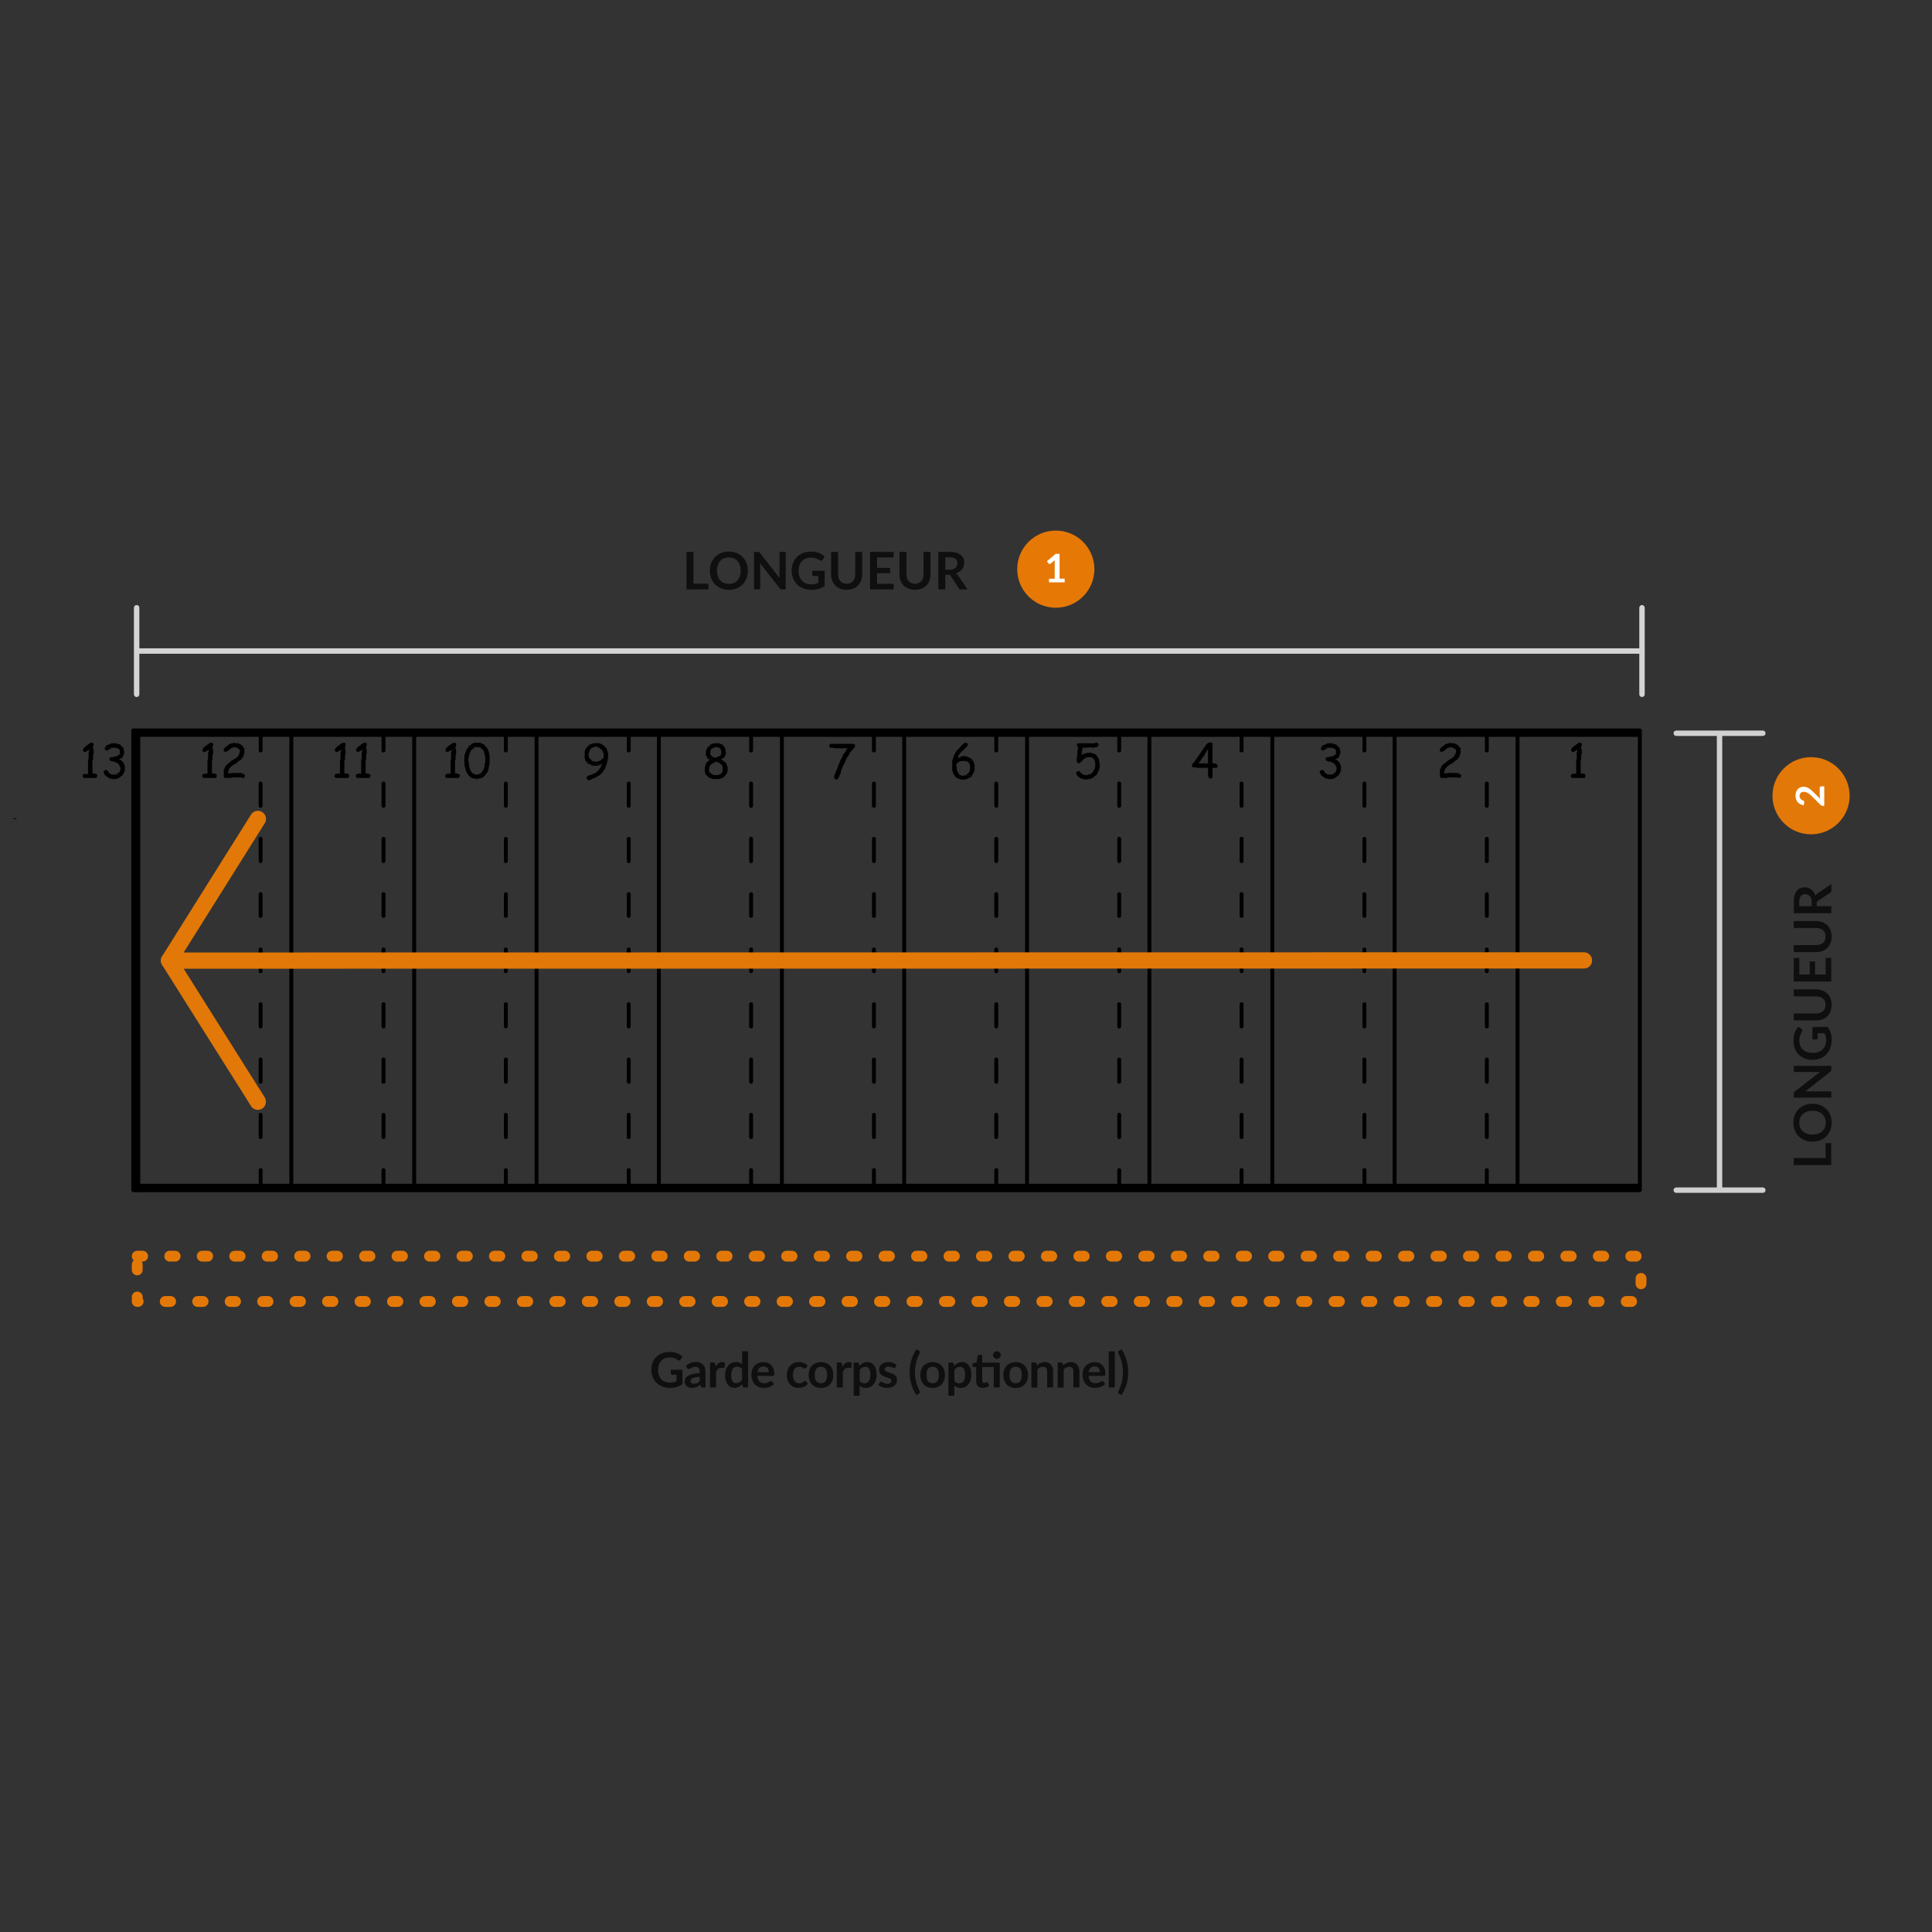 <?xml version="1.0" encoding="UTF-8"?> <svg xmlns="http://www.w3.org/2000/svg" id="uuid-845e1728-8b9e-4450-92a9-d444d2ea1060" viewBox="0 0 357.03 357.03"><rect x="0" y="0" width="357.03" height="357.03" fill="#333333" stroke="none"/><defs><style>.uuid-d50780ee-aa66-43f5-bcc1-50c86d8782a2{fill:#fff;}.uuid-806835e0-e3da-4e03-a17a-f79ebe151fe0{fill:#e67806;}.uuid-a2bbefcc-12b5-4358-9d22-a98e9446ca17{fill:#e47807;}.uuid-d13a4679-b19c-4730-bda3-19a729ef047a{fill:#d0d0d0;}.uuid-e1d9bf34-a9e9-4c69-aedb-4d65f1eff49d{fill:#d4d4d4;}.uuid-27b21ad8-71d7-440b-a3de-50d79d640b40{fill:#e27807;}.uuid-c0ffafd1-e580-4872-9cb7-c6fcd092d38b{fill:#0f0f0f;}.uuid-7d62de0f-7905-4f7e-a994-e8b7a95af5cf{isolation:isolate;}.uuid-afbff23a-d5ce-4e01-94f4-92f2565358c3{fill-rule:evenodd;}</style></defs><polyline class="uuid-afbff23a-d5ce-4e01-94f4-92f2565358c3" points="2.74 151.23 2.49 151.23 2.37 151.35 3.11 151.35 2.97 151.23"></polyline><g class="uuid-7d62de0f-7905-4f7e-a994-e8b7a95af5cf"><path class="uuid-c0ffafd1-e580-4872-9cb7-c6fcd092d38b" d="M128.15,107.86h2.77v1.06h-4.06v-6.93h1.29v5.86Z"></path><path class="uuid-c0ffafd1-e580-4872-9cb7-c6fcd092d38b" d="M138.2,105.46c0,.51-.08,.98-.25,1.41-.17,.43-.4,.81-.71,1.12-.31,.32-.68,.56-1.11,.74-.43,.18-.91,.27-1.44,.27s-1-.09-1.43-.27c-.43-.18-.8-.42-1.11-.74-.31-.31-.55-.69-.72-1.12-.17-.43-.25-.9-.25-1.41s.08-.98,.25-1.41c.17-.43,.41-.81,.72-1.12s.68-.56,1.11-.74,.91-.27,1.43-.27c.35,0,.68,.04,.99,.12,.31,.08,.59,.2,.85,.35,.26,.15,.49,.33,.7,.54s.38,.45,.52,.71,.25,.55,.33,.85c.07,.31,.11,.63,.11,.97Zm-1.32,0c0-.38-.05-.72-.15-1.02-.1-.3-.25-.56-.44-.77s-.42-.37-.69-.48c-.27-.11-.57-.17-.91-.17s-.64,.05-.91,.17c-.27,.11-.5,.27-.69,.48s-.34,.47-.44,.77c-.1,.3-.15,.64-.15,1.02s.05,.72,.15,1.02c.1,.3,.25,.56,.44,.77s.42,.37,.69,.48c.27,.11,.57,.17,.91,.17s.64-.05,.91-.17c.27-.11,.5-.27,.69-.48s.33-.46,.44-.77c.1-.3,.15-.64,.15-1.02Z"></path><path class="uuid-c0ffafd1-e580-4872-9cb7-c6fcd092d38b" d="M140.15,102s.07,.01,.11,.03c.03,.01,.06,.04,.09,.06,.03,.03,.06,.06,.1,.11l3.63,4.63c0-.11-.02-.22-.02-.33,0-.11,0-.21,0-.3v-4.21h1.14v6.93h-.66c-.1,0-.19-.02-.26-.05-.07-.04-.13-.09-.2-.17l-3.62-4.61c0,.1,.02,.2,.02,.3,0,.1,0,.19,0,.28v4.25h-1.14v-6.93h.68c.05,0,.1,0,.14,0Z"></path><path class="uuid-c0ffafd1-e580-4872-9cb7-c6fcd092d38b" d="M151.3,108.82c-.4,.12-.82,.18-1.28,.18-.57,0-1.08-.09-1.54-.26-.46-.18-.85-.42-1.17-.73-.32-.31-.57-.69-.75-1.12-.18-.44-.26-.91-.26-1.42s.08-1,.25-1.43c.17-.43,.41-.81,.72-1.12s.69-.55,1.13-.73c.44-.17,.94-.26,1.49-.26,.28,0,.54,.02,.79,.07s.47,.11,.68,.19c.21,.08,.4,.17,.57,.29,.17,.11,.33,.23,.47,.37l-.37,.59c-.06,.09-.13,.15-.23,.17-.09,.02-.19,0-.3-.07l-.32-.18c-.1-.06-.22-.11-.35-.16-.13-.04-.27-.08-.44-.11-.16-.03-.35-.04-.56-.04-.34,0-.65,.06-.93,.17-.28,.12-.51,.28-.71,.49-.19,.21-.34,.47-.45,.77-.11,.3-.16,.64-.16,1.01,0,.4,.06,.75,.17,1.06,.11,.31,.27,.58,.48,.79,.21,.21,.45,.38,.75,.49s.61,.17,.97,.17c.26,0,.48-.03,.69-.08s.4-.12,.59-.22v-1.26h-.87c-.08,0-.15-.02-.19-.07s-.07-.1-.07-.17v-.73h2.3v2.8c-.35,.26-.73,.45-1.12,.57Z"></path><path class="uuid-c0ffafd1-e580-4872-9cb7-c6fcd092d38b" d="M156.45,107.88c.25,0,.47-.04,.67-.12,.2-.08,.36-.2,.5-.35s.24-.33,.31-.54c.07-.21,.11-.45,.11-.72v-4.15h1.29v4.15c0,.41-.07,.79-.2,1.14s-.32,.65-.57,.9c-.25,.25-.55,.45-.9,.59-.35,.14-.75,.21-1.2,.21s-.85-.07-1.2-.21c-.35-.14-.66-.34-.9-.59s-.44-.55-.57-.9c-.13-.35-.2-.73-.2-1.14v-4.15h1.29v4.14c0,.27,.04,.51,.11,.72,.07,.21,.18,.4,.31,.55s.3,.27,.5,.35c.2,.08,.42,.12,.67,.12Z"></path><path class="uuid-c0ffafd1-e580-4872-9cb7-c6fcd092d38b" d="M165.15,101.99v1.03h-3.07v1.92h2.42v.99h-2.42v1.96h3.07v1.03h-4.37v-6.93h4.37Z"></path><path class="uuid-c0ffafd1-e580-4872-9cb7-c6fcd092d38b" d="M169.08,107.88c.25,0,.47-.04,.67-.12,.2-.08,.36-.2,.5-.35s.24-.33,.31-.54c.07-.21,.11-.45,.11-.72v-4.15h1.29v4.15c0,.41-.07,.79-.2,1.14s-.32,.65-.57,.9c-.25,.25-.55,.45-.9,.59-.35,.14-.75,.21-1.2,.21s-.85-.07-1.2-.21c-.35-.14-.66-.34-.9-.59s-.44-.55-.57-.9c-.13-.35-.2-.73-.2-1.14v-4.15h1.29v4.14c0,.27,.04,.51,.11,.72,.07,.21,.18,.4,.31,.55s.3,.27,.5,.35c.2,.08,.42,.12,.67,.12Z"></path><path class="uuid-c0ffafd1-e580-4872-9cb7-c6fcd092d38b" d="M174.69,106.21v2.71h-1.29v-6.93h2.11c.47,0,.87,.05,1.21,.15s.61,.23,.83,.41c.22,.18,.37,.38,.48,.63s.15,.51,.15,.81c0,.23-.03,.46-.1,.66s-.17,.4-.3,.56c-.13,.17-.29,.32-.48,.45-.19,.13-.41,.23-.65,.31,.16,.09,.3,.22,.42,.4l1.73,2.56h-1.16c-.22,0-.38-.09-.48-.26l-1.46-2.22c-.05-.08-.11-.14-.18-.18-.07-.04-.16-.05-.29-.05h-.55Zm0-.93h.8c.24,0,.45-.03,.63-.09,.18-.06,.33-.14,.45-.25s.2-.23,.26-.38c.06-.15,.09-.31,.09-.48,0-.35-.12-.62-.35-.81s-.58-.28-1.06-.28h-.82v2.3Z"></path></g><g id="uuid-261f590d-ce7f-4838-9e8f-19a2ccbef1ae"><circle class="uuid-806835e0-e3da-4e03-a17a-f79ebe151fe0" cx="195.11" cy="105.18" r="7.13"></circle></g><g class="uuid-7d62de0f-7905-4f7e-a994-e8b7a95af5cf"><path class="uuid-d50780ee-aa66-43f5-bcc1-50c86d8782a2" d="M193.85,106.95h1.06v-3.06c0-.12,0-.24,.01-.37l-.75,.63s-.09,.05-.13,.06c-.04,0-.08,0-.12,0s-.07-.02-.1-.04c-.03-.02-.05-.04-.07-.06l-.28-.39,1.6-1.36h.74v4.58h.94v.67h-2.9v-.67Z"></path></g><g id="uuid-fda2ca01-f53b-408b-8aed-820db05e6c1e"><rect class="uuid-e1d9bf34-a9e9-4c69-aedb-4d65f1eff49d" x="24.89" y="119.81" width="278.56" height="1"></rect></g><g id="uuid-6c7b3af9-2236-46a5-a63e-12da687358d8"><path class="uuid-e1d9bf34-a9e9-4c69-aedb-4d65f1eff49d" d="M303.44,128.81c-.28,0-.5-.22-.5-.5v-16c0-.28,.22-.5,.5-.5s.5,.22,.5,.5v16c0,.28-.22,.5-.5,.5Z"></path></g><g id="uuid-0e80a2f5-6eb3-4914-94d9-8efacff44f6a"><path class="uuid-e1d9bf34-a9e9-4c69-aedb-4d65f1eff49d" d="M25.25,128.81c-.28,0-.5-.22-.5-.5v-16c0-.28,.22-.5,.5-.5s.5,.22,.5,.5v16c0,.28-.22,.5-.5,.5Z"></path></g><g class="uuid-7d62de0f-7905-4f7e-a994-e8b7a95af5cf"><path class="uuid-c0ffafd1-e580-4872-9cb7-c6fcd092d38b" d="M125.05,256.31c-.37,.11-.77,.17-1.2,.17-.53,0-1.01-.08-1.44-.25-.43-.17-.8-.39-1.1-.69-.3-.29-.54-.64-.7-1.05s-.25-.85-.25-1.34,.08-.94,.24-1.34c.16-.41,.38-.76,.68-1.05s.65-.52,1.06-.68,.89-.24,1.4-.24c.26,0,.51,.02,.74,.06s.44,.1,.64,.17c.2,.07,.38,.16,.54,.27,.16,.11,.31,.22,.45,.35l-.35,.55c-.05,.09-.12,.14-.21,.16s-.18,0-.28-.07c-.1-.06-.2-.11-.3-.17-.1-.06-.21-.11-.33-.15s-.26-.08-.41-.1c-.15-.03-.33-.04-.52-.04-.32,0-.61,.05-.87,.16-.26,.11-.48,.26-.66,.46s-.32,.44-.42,.72c-.1,.28-.15,.6-.15,.94,0,.37,.05,.71,.16,1,.11,.29,.26,.54,.45,.74,.19,.2,.43,.36,.7,.46s.58,.16,.91,.16c.24,0,.45-.03,.64-.07,.19-.05,.37-.12,.55-.21v-1.18h-.82c-.08,0-.14-.02-.18-.07-.04-.04-.06-.1-.06-.16v-.68h2.16v2.63c-.33,.24-.68,.42-1.06,.53Z"></path><path class="uuid-c0ffafd1-e580-4872-9cb7-c6fcd092d38b" d="M129.89,256.41c-.1,0-.19-.02-.24-.05-.06-.03-.1-.1-.14-.19l-.1-.33c-.12,.11-.23,.2-.34,.28-.11,.08-.23,.15-.35,.2-.12,.05-.25,.09-.38,.12-.14,.03-.29,.04-.45,.04-.19,0-.38-.03-.54-.08s-.31-.13-.43-.24c-.12-.1-.21-.24-.28-.39-.07-.16-.1-.34-.1-.54,0-.17,.05-.35,.14-.52,.09-.17,.24-.32,.46-.46s.5-.25,.85-.34,.79-.14,1.32-.15v-.27c0-.31-.07-.54-.2-.69-.13-.15-.32-.22-.57-.22-.18,0-.33,.02-.45,.06-.12,.04-.22,.09-.31,.14s-.17,.1-.25,.14c-.07,.04-.16,.06-.25,.06-.08,0-.14-.02-.2-.06-.05-.04-.1-.09-.13-.14l-.2-.36c.53-.49,1.17-.73,1.92-.73,.27,0,.51,.04,.72,.13,.21,.09,.39,.21,.54,.37,.15,.16,.26,.35,.33,.57,.08,.22,.11,.46,.11,.72v2.92h-.5Zm-1.66-.69c.23,0,.42-.04,.59-.12,.17-.08,.33-.21,.49-.38v-.78c-.32,.01-.59,.04-.81,.08-.22,.04-.39,.09-.52,.16-.13,.06-.23,.14-.28,.22-.06,.08-.09,.17-.09,.27,0,.2,.06,.33,.17,.42,.12,.08,.27,.13,.45,.13Z"></path><path class="uuid-c0ffafd1-e580-4872-9cb7-c6fcd092d38b" d="M131.21,256.41v-4.62h.65c.11,0,.19,.02,.24,.06,.04,.04,.08,.11,.09,.22l.06,.52c.15-.28,.32-.49,.52-.65,.2-.16,.43-.24,.7-.24,.21,0,.38,.05,.51,.14l-.07,.83c-.02,.05-.04,.09-.06,.11-.03,.02-.07,.03-.11,.03s-.11,0-.2-.02c-.09-.01-.17-.02-.26-.02-.12,0-.23,.02-.33,.05-.1,.04-.18,.09-.26,.16-.08,.07-.14,.15-.2,.25-.06,.1-.11,.21-.16,.33v2.84h-1.11Z"></path><path class="uuid-c0ffafd1-e580-4872-9cb7-c6fcd092d38b" d="M137.55,256.41c-.15,0-.24-.07-.28-.2l-.09-.45c-.1,.11-.2,.21-.3,.29s-.22,.16-.34,.22c-.12,.06-.25,.11-.39,.15s-.29,.05-.45,.05c-.25,0-.48-.05-.69-.16-.21-.11-.39-.26-.54-.46s-.27-.45-.35-.74-.12-.63-.12-1.01c0-.34,.05-.66,.14-.95,.09-.29,.23-.55,.4-.76,.17-.22,.38-.38,.63-.51,.24-.12,.52-.18,.82-.18,.26,0,.48,.04,.66,.12,.18,.08,.35,.19,.49,.33v-2.44h1.11v6.69h-.68Zm-1.48-.81c.23,0,.43-.05,.59-.14,.16-.1,.32-.23,.46-.41v-2.07c-.13-.15-.26-.26-.41-.32-.15-.06-.31-.09-.48-.09s-.32,.03-.45,.09c-.14,.06-.25,.16-.35,.29-.1,.13-.17,.29-.22,.49-.05,.2-.08,.43-.08,.7s.02,.5,.07,.69c.04,.19,.11,.34,.19,.46,.08,.12,.18,.2,.3,.26,.12,.05,.25,.08,.39,.08Z"></path><path class="uuid-c0ffafd1-e580-4872-9cb7-c6fcd092d38b" d="M141.07,251.72c.29,0,.56,.05,.81,.14,.25,.09,.46,.23,.63,.41,.18,.18,.32,.4,.42,.66s.15,.56,.15,.89c0,.17-.02,.28-.05,.34-.04,.06-.1,.09-.21,.09h-2.86c.02,.24,.06,.44,.13,.61,.07,.17,.15,.31,.26,.43,.11,.11,.24,.2,.38,.25s.31,.08,.49,.08,.34-.02,.47-.06c.13-.04,.24-.09,.34-.14,.1-.05,.18-.1,.26-.14,.07-.04,.14-.06,.21-.06,.09,0,.16,.04,.21,.1l.32,.41c-.12,.14-.26,.26-.41,.36-.15,.1-.31,.18-.48,.23-.17,.06-.34,.1-.51,.12-.17,.02-.34,.04-.5,.04-.32,0-.62-.05-.9-.16-.28-.11-.52-.26-.72-.47-.2-.21-.36-.47-.48-.77-.12-.31-.18-.66-.18-1.07,0-.32,.05-.61,.15-.89,.1-.28,.25-.52,.44-.72,.19-.21,.42-.37,.7-.49,.27-.12,.58-.18,.93-.18Zm.02,.8c-.32,0-.58,.09-.76,.27-.18,.18-.3,.44-.35,.78h2.1c0-.14-.02-.28-.06-.41-.04-.13-.1-.24-.18-.33-.08-.1-.18-.17-.31-.23-.12-.05-.27-.08-.43-.08Z"></path><path class="uuid-c0ffafd1-e580-4872-9cb7-c6fcd092d38b" d="M148.96,252.77s-.07,.08-.1,.1c-.03,.02-.08,.04-.14,.04s-.11-.02-.17-.05c-.05-.03-.12-.07-.19-.12-.08-.04-.16-.08-.27-.12-.1-.04-.23-.05-.38-.05-.19,0-.37,.04-.51,.11s-.27,.17-.37,.3c-.1,.13-.17,.29-.22,.48-.05,.19-.07,.4-.07,.64s.03,.46,.08,.66c.05,.19,.13,.35,.23,.48s.22,.23,.36,.3,.3,.1,.48,.1,.32-.02,.43-.07c.11-.04,.2-.09,.28-.14,.07-.05,.14-.1,.2-.14,.06-.04,.12-.07,.19-.07,.09,0,.16,.04,.2,.1l.32,.41c-.12,.14-.26,.26-.4,.36s-.29,.18-.45,.23c-.15,.06-.31,.1-.48,.12-.16,.02-.33,.04-.49,.04-.29,0-.55-.05-.81-.16s-.47-.26-.66-.47-.34-.45-.45-.75c-.11-.29-.16-.63-.16-1.01,0-.34,.05-.65,.15-.94,.1-.29,.24-.54,.43-.75s.42-.38,.7-.5c.28-.12,.6-.18,.96-.18s.65,.06,.91,.17,.49,.27,.7,.48l-.29,.41Z"></path><path class="uuid-c0ffafd1-e580-4872-9cb7-c6fcd092d38b" d="M151.72,251.72c.34,0,.65,.06,.93,.17,.28,.11,.52,.27,.72,.47,.2,.2,.35,.45,.46,.75s.16,.62,.16,.99-.05,.7-.16,.99-.26,.54-.46,.75c-.2,.21-.44,.37-.72,.48-.28,.11-.59,.17-.93,.17s-.66-.06-.94-.17c-.28-.11-.52-.27-.72-.48s-.35-.46-.46-.75-.16-.62-.16-.99,.06-.69,.16-.99,.26-.54,.46-.75,.44-.36,.72-.47c.28-.11,.6-.17,.94-.17Zm0,3.9c.38,0,.67-.13,.85-.39,.18-.26,.28-.64,.28-1.13s-.09-.88-.28-1.14c-.18-.26-.47-.39-.85-.39s-.68,.13-.87,.39c-.19,.26-.28,.64-.28,1.14s.09,.87,.28,1.13,.48,.39,.87,.39Z"></path><path class="uuid-c0ffafd1-e580-4872-9cb7-c6fcd092d38b" d="M154.63,256.41v-4.62h.65c.11,0,.19,.02,.24,.06,.04,.04,.08,.11,.09,.22l.06,.52c.15-.28,.32-.49,.52-.65,.2-.16,.43-.24,.7-.24,.21,0,.38,.05,.51,.14l-.07,.83c-.02,.05-.04,.09-.06,.11-.03,.02-.07,.03-.11,.03s-.11,0-.2-.02c-.09-.01-.17-.02-.26-.02-.12,0-.23,.02-.33,.05-.1,.04-.18,.09-.26,.16-.08,.07-.14,.15-.2,.25-.06,.1-.11,.21-.16,.33v2.84h-1.11Z"></path><path class="uuid-c0ffafd1-e580-4872-9cb7-c6fcd092d38b" d="M157.76,257.92v-6.12h.68c.14,0,.24,.07,.28,.2l.09,.43c.19-.21,.4-.38,.64-.52,.24-.13,.52-.2,.85-.2,.25,0,.48,.05,.69,.16,.21,.1,.39,.26,.54,.46,.15,.2,.27,.45,.35,.74,.08,.29,.12,.63,.12,1.01,0,.35-.05,.67-.14,.96-.09,.29-.23,.55-.4,.76s-.38,.38-.63,.51c-.24,.12-.52,.18-.82,.18-.26,0-.48-.04-.66-.12-.18-.08-.34-.19-.49-.33v1.89h-1.11Zm2.16-5.33c-.23,0-.43,.05-.59,.15s-.32,.23-.46,.41v2.07c.13,.16,.26,.26,.41,.33s.31,.09,.48,.09,.32-.03,.45-.09c.13-.06,.25-.16,.34-.29,.09-.13,.17-.29,.22-.49,.05-.2,.08-.43,.08-.7s-.02-.5-.06-.69c-.04-.19-.11-.34-.19-.46s-.18-.2-.29-.26c-.12-.05-.25-.08-.39-.08Z"></path><path class="uuid-c0ffafd1-e580-4872-9cb7-c6fcd092d38b" d="M165.46,252.69s-.06,.08-.09,.1c-.03,.02-.08,.03-.13,.03-.05,0-.11-.01-.17-.04-.06-.03-.13-.06-.21-.1-.08-.04-.17-.07-.28-.1s-.23-.04-.37-.04c-.22,0-.39,.05-.52,.14s-.19,.21-.19,.36c0,.1,.03,.18,.1,.25s.15,.13,.26,.18,.23,.1,.36,.14c.14,.04,.27,.08,.41,.13,.14,.05,.28,.1,.41,.16,.13,.06,.26,.14,.36,.23,.11,.09,.19,.21,.26,.34s.1,.29,.1,.48c0,.22-.04,.43-.12,.61s-.2,.35-.35,.49c-.16,.14-.35,.24-.58,.32-.23,.08-.49,.12-.79,.12-.16,0-.31-.01-.47-.04-.15-.03-.3-.07-.44-.12-.14-.05-.27-.11-.39-.18-.12-.07-.22-.14-.31-.23l.26-.42c.03-.05,.07-.09,.12-.12,.04-.03,.1-.04,.17-.04s.13,.02,.2,.06c.06,.04,.13,.08,.21,.13s.18,.09,.29,.13c.11,.04,.25,.06,.42,.06,.13,0,.25-.02,.34-.05,.09-.03,.17-.07,.23-.12,.06-.05,.11-.11,.14-.18,.03-.07,.04-.14,.04-.21,0-.11-.03-.2-.1-.27-.06-.07-.15-.13-.26-.18s-.23-.1-.36-.14c-.14-.04-.28-.08-.42-.13-.14-.05-.28-.1-.42-.17s-.26-.15-.36-.25c-.11-.1-.19-.22-.26-.37-.06-.14-.1-.32-.1-.52,0-.19,.04-.37,.11-.54,.08-.17,.19-.32,.33-.45,.15-.13,.33-.23,.54-.31,.22-.08,.47-.12,.75-.12,.32,0,.61,.05,.87,.16,.26,.1,.48,.24,.65,.41l-.25,.4Z"></path><path class="uuid-c0ffafd1-e580-4872-9cb7-c6fcd092d38b" d="M169.08,253.59c0,.62,.07,1.23,.23,1.82,.15,.6,.36,1.16,.64,1.68,.03,.06,.05,.11,.05,.16,0,.05,0,.09-.01,.12-.01,.04-.03,.06-.06,.09-.03,.03-.05,.05-.08,.06l-.5,.3c-.22-.34-.41-.69-.57-1.03-.16-.34-.28-.69-.38-1.04-.1-.35-.17-.71-.22-1.07-.05-.36-.07-.73-.07-1.1s.02-.74,.07-1.1c.05-.36,.12-.72,.22-1.07,.1-.35,.23-.7,.38-1.04,.16-.34,.34-.69,.57-1.03l.5,.3s.06,.04,.08,.06c.03,.03,.04,.06,.06,.09,.01,.03,.02,.07,.01,.12,0,.05-.02,.1-.05,.16-.28,.52-.49,1.08-.64,1.68-.15,.6-.23,1.21-.23,1.83Z"></path><path class="uuid-c0ffafd1-e580-4872-9cb7-c6fcd092d38b" d="M172.36,251.72c.34,0,.65,.06,.93,.17,.28,.11,.52,.27,.72,.47,.2,.2,.35,.45,.46,.75s.16,.62,.16,.99-.05,.7-.16,.99-.26,.54-.46,.75c-.2,.21-.44,.37-.72,.48-.28,.11-.59,.17-.93,.17s-.66-.06-.94-.17c-.28-.11-.52-.27-.72-.48s-.35-.46-.46-.75-.16-.62-.16-.99,.06-.69,.16-.99,.26-.54,.46-.75,.44-.36,.72-.47c.28-.11,.6-.17,.94-.17Zm0,3.9c.38,0,.67-.13,.85-.39,.18-.26,.28-.64,.28-1.13s-.09-.88-.28-1.14c-.18-.26-.47-.39-.85-.39s-.68,.13-.87,.39c-.19,.26-.28,.64-.28,1.14s.09,.87,.28,1.13,.48,.39,.87,.39Z"></path><path class="uuid-c0ffafd1-e580-4872-9cb7-c6fcd092d38b" d="M175.26,257.92v-6.12h.68c.14,0,.24,.07,.28,.2l.09,.43c.19-.21,.4-.38,.64-.52,.24-.13,.52-.2,.85-.2,.25,0,.48,.05,.69,.16,.21,.1,.39,.26,.54,.46,.15,.2,.27,.45,.35,.74,.08,.29,.12,.63,.12,1.01,0,.35-.05,.67-.14,.96-.09,.29-.23,.55-.4,.76s-.38,.38-.63,.51c-.24,.12-.52,.18-.82,.18-.26,0-.48-.04-.66-.12-.18-.08-.34-.19-.49-.33v1.89h-1.11Zm2.16-5.33c-.23,0-.43,.05-.59,.15s-.32,.23-.46,.41v2.07c.13,.16,.26,.26,.41,.33s.31,.09,.48,.09,.32-.03,.45-.09c.13-.06,.25-.16,.34-.29,.09-.13,.17-.29,.22-.49,.05-.2,.08-.43,.08-.7s-.02-.5-.06-.69c-.04-.19-.11-.34-.19-.46s-.18-.2-.29-.26c-.12-.05-.25-.08-.39-.08Z"></path><path class="uuid-c0ffafd1-e580-4872-9cb7-c6fcd092d38b" d="M181.63,256.48c-.4,0-.71-.11-.92-.34-.21-.23-.32-.54-.32-.94v-2.58h-.47c-.06,0-.11-.02-.15-.06s-.06-.1-.06-.18v-.44l.74-.12,.23-1.26c.02-.06,.04-.11,.09-.14s.1-.05,.16-.05h.58v1.45h3.25v4.58h-1.11v-3.78h-2.14v2.5c0,.14,.04,.26,.11,.34,.07,.08,.17,.12,.29,.12,.07,0,.13,0,.17-.03,.05-.02,.09-.03,.12-.05,.03-.02,.07-.04,.09-.05,.03-.02,.05-.02,.08-.02,.03,0,.06,0,.08,.02,.02,.02,.04,.04,.07,.07l.33,.54c-.16,.14-.35,.24-.56,.31-.21,.07-.43,.1-.65,.1Zm3.31-6.05c0,.1-.02,.19-.06,.27-.04,.08-.09,.16-.16,.22-.06,.06-.14,.11-.23,.15-.09,.04-.18,.06-.28,.06s-.19-.02-.27-.06c-.08-.04-.16-.09-.22-.15-.06-.06-.11-.14-.15-.22-.04-.09-.06-.18-.06-.27s.02-.19,.06-.28c.04-.09,.09-.16,.15-.23s.14-.12,.22-.15c.08-.04,.17-.06,.27-.06s.19,.02,.28,.06c.09,.04,.17,.09,.23,.15s.12,.14,.16,.23c.04,.08,.06,.18,.06,.28Z"></path><path class="uuid-c0ffafd1-e580-4872-9cb7-c6fcd092d38b" d="M187.7,251.72c.34,0,.65,.06,.93,.17,.28,.11,.52,.27,.72,.47,.2,.2,.35,.45,.46,.75s.16,.62,.16,.99-.05,.7-.16,.99-.26,.54-.46,.75c-.2,.21-.44,.37-.72,.48-.28,.11-.59,.17-.93,.17s-.66-.06-.94-.17c-.28-.11-.52-.27-.72-.48s-.35-.46-.46-.75-.16-.62-.16-.99,.06-.69,.16-.99,.26-.54,.46-.75,.44-.36,.72-.47c.28-.11,.6-.17,.94-.17Zm0,3.9c.38,0,.67-.13,.85-.39,.18-.26,.28-.64,.28-1.13s-.09-.88-.28-1.14c-.18-.26-.47-.39-.85-.39s-.68,.13-.87,.39c-.19,.26-.28,.64-.28,1.14s.09,.87,.28,1.13,.48,.39,.87,.39Z"></path><path class="uuid-c0ffafd1-e580-4872-9cb7-c6fcd092d38b" d="M190.6,256.41v-4.62h.68c.14,0,.24,.07,.28,.2l.08,.36c.09-.1,.19-.18,.29-.26,.1-.08,.21-.15,.33-.2,.12-.06,.24-.1,.37-.13,.13-.03,.28-.05,.43-.05,.25,0,.48,.04,.67,.13,.19,.08,.36,.21,.49,.36,.13,.16,.23,.34,.3,.55,.07,.21,.1,.45,.1,.71v2.94h-1.11v-2.94c0-.28-.06-.5-.19-.65-.13-.16-.33-.23-.59-.23-.19,0-.37,.04-.54,.13-.17,.09-.33,.21-.48,.36v3.34h-1.11Z"></path><path class="uuid-c0ffafd1-e580-4872-9cb7-c6fcd092d38b" d="M195.45,256.41v-4.62h.68c.14,0,.24,.07,.28,.2l.08,.36c.09-.1,.19-.18,.29-.26,.1-.08,.21-.15,.33-.2,.12-.06,.24-.1,.37-.13,.13-.03,.28-.05,.43-.05,.25,0,.48,.04,.67,.13,.19,.08,.36,.21,.49,.36,.13,.16,.23,.34,.3,.55,.07,.21,.1,.45,.1,.71v2.94h-1.11v-2.94c0-.28-.06-.5-.19-.65-.13-.16-.33-.23-.59-.23-.19,0-.37,.04-.54,.13-.17,.09-.33,.21-.48,.36v3.34h-1.11Z"></path><path class="uuid-c0ffafd1-e580-4872-9cb7-c6fcd092d38b" d="M202.27,251.72c.29,0,.56,.05,.81,.14,.25,.09,.46,.23,.63,.41,.18,.18,.32,.4,.42,.66s.15,.56,.15,.89c0,.17-.02,.28-.05,.34-.04,.06-.1,.09-.21,.09h-2.86c.02,.24,.06,.44,.13,.61,.07,.17,.15,.31,.26,.43,.11,.11,.24,.2,.38,.25s.31,.08,.49,.08,.34-.02,.47-.06c.13-.04,.24-.09,.34-.14,.1-.05,.18-.1,.26-.14,.07-.04,.14-.06,.21-.06,.09,0,.16,.04,.21,.1l.32,.41c-.12,.14-.26,.26-.41,.36-.15,.1-.31,.18-.48,.23-.17,.06-.34,.1-.51,.12-.17,.02-.34,.04-.5,.04-.32,0-.62-.05-.9-.16-.28-.11-.52-.26-.72-.47-.2-.21-.36-.47-.48-.77-.12-.31-.18-.66-.18-1.07,0-.32,.05-.61,.15-.89,.1-.28,.25-.52,.44-.72,.19-.21,.42-.37,.7-.49,.27-.12,.58-.18,.93-.18Zm.02,.8c-.32,0-.58,.09-.76,.27-.18,.18-.3,.44-.35,.78h2.1c0-.14-.02-.28-.06-.41-.04-.13-.1-.24-.18-.33-.08-.1-.18-.17-.31-.23-.12-.05-.27-.08-.43-.08Z"></path><path class="uuid-c0ffafd1-e580-4872-9cb7-c6fcd092d38b" d="M206.01,249.72v6.69h-1.11v-6.69h1.11Z"></path><path class="uuid-c0ffafd1-e580-4872-9cb7-c6fcd092d38b" d="M207.52,253.59c0-.62-.07-1.23-.22-1.83s-.36-1.16-.64-1.68c-.03-.06-.05-.12-.06-.16,0-.05,0-.09,.01-.12,.01-.04,.03-.06,.06-.09,.03-.03,.05-.05,.09-.06l.49-.3c.22,.34,.41,.69,.57,1.03,.16,.34,.28,.69,.38,1.04,.1,.35,.17,.71,.22,1.07,.05,.36,.07,.73,.07,1.1s-.02,.74-.07,1.1c-.04,.36-.12,.71-.22,1.07-.1,.35-.23,.7-.38,1.04-.16,.34-.35,.69-.57,1.03l-.49-.3s-.06-.04-.09-.06c-.03-.03-.04-.06-.06-.09-.01-.03-.02-.07-.01-.12,0-.05,.02-.1,.06-.16,.28-.52,.49-1.09,.64-1.68s.22-1.2,.22-1.82Z"></path></g><path class="uuid-a2bbefcc-12b5-4358-9d22-a98e9446ca17" d="M301.52,241.51h-1c-.55,0-1-.45-1-1s.45-1,1-1h1c.55,0,1,.45,1,1s-.45,1-1,1Zm-6,0h-1c-.55,0-1-.45-1-1s.45-1,1-1h1c.55,0,1,.45,1,1s-.45,1-1,1Zm-6,0h-1c-.55,0-1-.45-1-1s.45-1,1-1h1c.55,0,1,.45,1,1s-.45,1-1,1Zm-6,0h-1c-.55,0-1-.45-1-1s.45-1,1-1h1c.55,0,1,.45,1,1s-.45,1-1,1Zm-6,0h-1c-.55,0-1-.45-1-1s.45-1,1-1h1c.55,0,1,.45,1,1s-.45,1-1,1Zm-6,0h-1c-.55,0-1-.45-1-1s.45-1,1-1h1c.55,0,1,.45,1,1s-.45,1-1,1Zm-6,0h-1c-.55,0-1-.45-1-1s.45-1,1-1h1c.55,0,1,.45,1,1s-.45,1-1,1Zm-6,0h-1c-.55,0-1-.45-1-1s.45-1,1-1h1c.55,0,1,.45,1,1s-.45,1-1,1Zm-6,0h-1c-.55,0-1-.45-1-1s.45-1,1-1h1c.55,0,1,.45,1,1s-.45,1-1,1Zm-6,0h-1c-.55,0-1-.45-1-1s.45-1,1-1h1c.55,0,1,.45,1,1s-.45,1-1,1Zm-6,0h-1c-.55,0-1-.45-1-1s.45-1,1-1h1c.55,0,1,.45,1,1s-.45,1-1,1Zm-6,0h-1c-.55,0-1-.45-1-1s.45-1,1-1h1c.55,0,1,.45,1,1s-.45,1-1,1Zm-6,0h-1c-.55,0-1-.45-1-1s.45-1,1-1h1c.55,0,1,.45,1,1s-.45,1-1,1Zm-6,0h-1c-.55,0-1-.45-1-1s.45-1,1-1h1c.55,0,1,.45,1,1s-.45,1-1,1Zm-6,0h-1c-.55,0-1-.45-1-1s.45-1,1-1h1c.55,0,1,.45,1,1s-.45,1-1,1Zm-6,0h-1c-.55,0-1-.45-1-1s.45-1,1-1h1c.55,0,1,.45,1,1s-.45,1-1,1Zm-6,0h-1c-.55,0-1-.45-1-1s.45-1,1-1h1c.55,0,1,.45,1,1s-.45,1-1,1Zm-6,0h-1c-.55,0-1-.45-1-1s.45-1,1-1h1c.55,0,1,.45,1,1s-.45,1-1,1Zm-6,0h-1c-.55,0-1-.45-1-1s.45-1,1-1h1c.55,0,1,.45,1,1s-.45,1-1,1Zm-6,0h-1c-.55,0-1-.45-1-1s.45-1,1-1h1c.55,0,1,.45,1,1s-.45,1-1,1Zm-6,0h-1c-.55,0-1-.45-1-1s.45-1,1-1h1c.55,0,1,.45,1,1s-.45,1-1,1Zm-6,0h-1c-.55,0-1-.45-1-1s.45-1,1-1h1c.55,0,1,.45,1,1s-.45,1-1,1Zm-6,0h-1c-.55,0-1-.45-1-1s.45-1,1-1h1c.55,0,1,.45,1,1s-.45,1-1,1Zm-6,0h-1c-.55,0-1-.45-1-1s.45-1,1-1h1c.55,0,1,.45,1,1s-.45,1-1,1Zm-6,0h-1c-.55,0-1-.45-1-1s.45-1,1-1h1c.55,0,1,.45,1,1s-.45,1-1,1Zm-6,0h-1c-.55,0-1-.45-1-1s.45-1,1-1h1c.55,0,1,.45,1,1s-.45,1-1,1Zm-6,0h-1c-.55,0-1-.45-1-1s.45-1,1-1h1c.55,0,1,.45,1,1s-.45,1-1,1Zm-6,0h-1c-.55,0-1-.45-1-1s.45-1,1-1h1c.55,0,1,.45,1,1s-.45,1-1,1Zm-6,0h-1c-.55,0-1-.45-1-1s.45-1,1-1h1c.55,0,1,.45,1,1s-.45,1-1,1Zm-6,0h-1c-.55,0-1-.45-1-1s.45-1,1-1h1c.55,0,1,.45,1,1s-.45,1-1,1Zm-6,0h-1c-.55,0-1-.45-1-1s.45-1,1-1h1c.55,0,1,.45,1,1s-.45,1-1,1Zm-6,0h-1c-.55,0-1-.45-1-1s.45-1,1-1h1c.55,0,1,.45,1,1s-.45,1-1,1Zm-6,0h-1c-.55,0-1-.45-1-1s.45-1,1-1h1c.55,0,1,.45,1,1s-.45,1-1,1Zm-6,0h-1c-.55,0-1-.45-1-1s.45-1,1-1h1c.55,0,1,.45,1,1s-.45,1-1,1Zm-6,0h-1c-.55,0-1-.45-1-1s.45-1,1-1h1c.55,0,1,.45,1,1s-.45,1-1,1Zm-6,0h-1c-.55,0-1-.45-1-1s.45-1,1-1h1c.55,0,1,.45,1,1s-.45,1-1,1Zm-6,0h-1c-.55,0-1-.45-1-1s.45-1,1-1h1c.55,0,1,.45,1,1s-.45,1-1,1Zm-6,0h-1c-.55,0-1-.45-1-1s.45-1,1-1h1c.55,0,1,.45,1,1s-.45,1-1,1Zm-6,0h-1c-.55,0-1-.45-1-1s.45-1,1-1h1c.55,0,1,.45,1,1s-.45,1-1,1Zm-6,0h-1c-.55,0-1-.45-1-1s.45-1,1-1h1c.55,0,1,.45,1,1s-.45,1-1,1Zm-6,0h-1c-.55,0-1-.45-1-1s.45-1,1-1h1c.55,0,1,.45,1,1s-.45,1-1,1Zm-6,0h-1c-.55,0-1-.45-1-1s.45-1,1-1h1c.55,0,1,.45,1,1s-.45,1-1,1Zm-6,0h-1c-.55,0-1-.45-1-1s.45-1,1-1h1c.55,0,1,.45,1,1s-.45,1-1,1Zm-6,0h-1c-.55,0-1-.45-1-1s.45-1,1-1h1c.55,0,1,.45,1,1s-.45,1-1,1Zm-6,0h-1c-.55,0-1-.45-1-1s.45-1,1-1h1c.55,0,1,.45,1,1s-.45,1-1,1Zm-6,0h-1c-.55,0-1-.45-1-1s.45-1,1-1h1c.55,0,1,.45,1,1s-.45,1-1,1Zm-6,0h-.17c-.55,0-1-.45-1-1v-.83c0-.55,.45-1,1-1s1,.45,1,1v.26c.11,.16,.17,.35,.17,.56,0,.55-.45,1-1,1Zm277.73-3.27c-.55,0-1-.45-1-1v-1c0-.55,.45-1,1-1s1,.45,1,1v1c0,.55-.45,1-1,1Zm-277.9-2.56c-.55,0-1-.45-1-1v-1c0-.31,.14-.58,.36-.77-.22-.18-.36-.46-.36-.77,0-.55,.45-1,1-1h1c.55,0,1,.45,1,1s-.45,1-1,1h-.16c.1,.16,.16,.34,.16,.54v1c0,.55-.45,1-1,1Zm277-2.54h-1c-.55,0-1-.45-1-1s.45-1,1-1h1c.55,0,1,.45,1,1s-.45,1-1,1Zm-6,0h-1c-.55,0-1-.45-1-1s.45-1,1-1h1c.55,0,1,.45,1,1s-.45,1-1,1Zm-6,0h-1c-.55,0-1-.45-1-1s.45-1,1-1h1c.55,0,1,.45,1,1s-.45,1-1,1Zm-6,0h-1c-.55,0-1-.45-1-1s.45-1,1-1h1c.55,0,1,.45,1,1s-.45,1-1,1Zm-6,0h-1c-.55,0-1-.45-1-1s.45-1,1-1h1c.55,0,1,.45,1,1s-.45,1-1,1Zm-6,0h-1c-.55,0-1-.45-1-1s.45-1,1-1h1c.55,0,1,.45,1,1s-.45,1-1,1Zm-6,0h-1c-.55,0-1-.45-1-1s.45-1,1-1h1c.55,0,1,.45,1,1s-.45,1-1,1Zm-6,0h-1c-.55,0-1-.45-1-1s.45-1,1-1h1c.55,0,1,.45,1,1s-.45,1-1,1Zm-6,0h-1c-.55,0-1-.45-1-1s.45-1,1-1h1c.55,0,1,.45,1,1s-.45,1-1,1Zm-6,0h-1c-.55,0-1-.45-1-1s.45-1,1-1h1c.55,0,1,.45,1,1s-.45,1-1,1Zm-6,0h-1c-.55,0-1-.45-1-1s.45-1,1-1h1c.55,0,1,.45,1,1s-.45,1-1,1Zm-6,0h-1c-.55,0-1-.45-1-1s.45-1,1-1h1c.55,0,1,.45,1,1s-.45,1-1,1Zm-6,0h-1c-.55,0-1-.45-1-1s.45-1,1-1h1c.55,0,1,.45,1,1s-.45,1-1,1Zm-6,0h-1c-.55,0-1-.45-1-1s.45-1,1-1h1c.55,0,1,.45,1,1s-.45,1-1,1Zm-6,0h-1c-.55,0-1-.45-1-1s.45-1,1-1h1c.55,0,1,.45,1,1s-.45,1-1,1Zm-6,0h-1c-.55,0-1-.45-1-1s.45-1,1-1h1c.55,0,1,.45,1,1s-.45,1-1,1Zm-6,0h-1c-.55,0-1-.45-1-1s.45-1,1-1h1c.55,0,1,.45,1,1s-.45,1-1,1Zm-6,0h-1c-.55,0-1-.45-1-1s.45-1,1-1h1c.55,0,1,.45,1,1s-.45,1-1,1Zm-6,0h-1c-.55,0-1-.45-1-1s.45-1,1-1h1c.55,0,1,.45,1,1s-.45,1-1,1Zm-6,0h-1c-.55,0-1-.45-1-1s.45-1,1-1h1c.55,0,1,.45,1,1s-.45,1-1,1Zm-6,0h-1c-.55,0-1-.45-1-1s.45-1,1-1h1c.55,0,1,.45,1,1s-.45,1-1,1Zm-6,0h-1c-.55,0-1-.45-1-1s.45-1,1-1h1c.55,0,1,.45,1,1s-.45,1-1,1Zm-6,0h-1c-.55,0-1-.45-1-1s.45-1,1-1h1c.55,0,1,.45,1,1s-.45,1-1,1Zm-6,0h-1c-.55,0-1-.45-1-1s.45-1,1-1h1c.55,0,1,.45,1,1s-.45,1-1,1Zm-6,0h-1c-.55,0-1-.45-1-1s.45-1,1-1h1c.55,0,1,.45,1,1s-.45,1-1,1Zm-6,0h-1c-.55,0-1-.45-1-1s.45-1,1-1h1c.55,0,1,.45,1,1s-.45,1-1,1Zm-6,0h-1c-.55,0-1-.45-1-1s.45-1,1-1h1c.55,0,1,.45,1,1s-.45,1-1,1Zm-6,0h-1c-.55,0-1-.45-1-1s.45-1,1-1h1c.55,0,1,.45,1,1s-.45,1-1,1Zm-6,0h-1c-.55,0-1-.45-1-1s.45-1,1-1h1c.55,0,1,.45,1,1s-.45,1-1,1Zm-6,0h-1c-.55,0-1-.45-1-1s.45-1,1-1h1c.55,0,1,.45,1,1s-.45,1-1,1Zm-6,0h-1c-.55,0-1-.45-1-1s.45-1,1-1h1c.55,0,1,.45,1,1s-.45,1-1,1Zm-6,0h-1c-.55,0-1-.45-1-1s.45-1,1-1h1c.55,0,1,.45,1,1s-.45,1-1,1Zm-6,0h-1c-.55,0-1-.45-1-1s.45-1,1-1h1c.55,0,1,.45,1,1s-.45,1-1,1Zm-6,0h-1c-.55,0-1-.45-1-1s.45-1,1-1h1c.55,0,1,.45,1,1s-.45,1-1,1Zm-6,0h-1c-.55,0-1-.45-1-1s.45-1,1-1h1c.55,0,1,.45,1,1s-.45,1-1,1Zm-6,0h-1c-.55,0-1-.45-1-1s.45-1,1-1h1c.55,0,1,.45,1,1s-.45,1-1,1Zm-6,0h-1c-.55,0-1-.45-1-1s.45-1,1-1h1c.55,0,1,.45,1,1s-.45,1-1,1Zm-6,0h-1c-.55,0-1-.45-1-1s.45-1,1-1h1c.55,0,1,.45,1,1s-.45,1-1,1Zm-6,0h-1c-.55,0-1-.45-1-1s.45-1,1-1h1c.55,0,1,.45,1,1s-.45,1-1,1Zm-6,0h-1c-.55,0-1-.45-1-1s.45-1,1-1h1c.55,0,1,.45,1,1s-.45,1-1,1Zm-6,0h-1c-.55,0-1-.45-1-1s.45-1,1-1h1c.55,0,1,.45,1,1s-.45,1-1,1Zm-6,0h-1c-.55,0-1-.45-1-1s.45-1,1-1h1c.55,0,1,.45,1,1s-.45,1-1,1Zm-6,0h-1c-.55,0-1-.45-1-1s.45-1,1-1h1c.55,0,1,.45,1,1s-.45,1-1,1Zm-6,0h-1c-.55,0-1-.45-1-1s.45-1,1-1h1c.55,0,1,.45,1,1s-.45,1-1,1Zm-6,0h-1c-.55,0-1-.45-1-1s.45-1,1-1h1c.55,0,1,.45,1,1s-.45,1-1,1Zm-6,0h-1c-.55,0-1-.45-1-1s.45-1,1-1h1c.55,0,1,.45,1,1s-.45,1-1,1Z"></path><path d="M25.56,219.48c-.2,0-.36-.16-.36-.36v-83.31c0-.2,.16-.36,.36-.36s.36,.16,.36,.36v83.31c0,.2-.16,.36-.36,.36Z"></path><rect x="24.27" y="134.62" width="1.24" height="85.68" rx=".36" ry=".36"></rect><rect x="24.78" y="134.62" width="278.62" height="1.24" rx=".36" ry=".36"></rect><rect x="24.78" y="219.07" width="278.62" height="1.24" rx=".36" ry=".36"></rect><polyline class="uuid-afbff23a-d5ce-4e01-94f4-92f2565358c3" points="17.59 142.93 17.08 142.93 17.71 143.04"></polyline><polyline class="uuid-afbff23a-d5ce-4e01-94f4-92f2565358c3" points="17.3 138.49 16.47 138.6 16.47 138.91 16.37 139.01 16.37 140.25 16.27 140.46 16.27 143.04 15.44 143.04 15.34 143.14 15.34 143.24 15.22 143.45 15.34 143.55 15.34 143.66 15.54 143.76 17.71 143.76 17.91 143.66 17.91 143.55 18.01 143.35 17.91 143.24 17.91 143.04 17.71 143.04 17.08 142.93 17.08 141.8 17.08 140.56 17.2 140.35 17.2 139.53 17.3 139.32 17.3 138.91 17.3 138.7"></polyline><polyline class="uuid-afbff23a-d5ce-4e01-94f4-92f2565358c3" points="16.98 137.26 16.78 137.26 16.57 137.36 16.47 137.46 16.27 137.56 16.15 137.67 16.05 137.77 15.86 137.87 15.74 137.98 15.64 138.08 15.54 138.18 15.44 138.29 15.34 138.49 15.34 138.7 15.44 138.91 15.54 138.91 15.74 139.01 15.86 138.91 16.05 138.8 16.27 138.7 16.47 138.6 17.3 138.49 17.2 138.39 17.2 137.98 17.3 137.77 17.3 137.46 17.2 137.36 17.2 137.26"></polyline><polyline class="uuid-afbff23a-d5ce-4e01-94f4-92f2565358c3" points="19.57 142.31 19.47 142.31 19.25 142.42 19.16 142.52 19.16 142.83 19.25 142.93 19.35 143.14 19.35 143.24 19.57 143.35 19.67 143.45 19.77 143.55 19.99 143.66 20.08 143.76 20.18 143.86 20.6 143.86 20.7 143.97 21.53 143.97 21.63 143.86 21.84 143.86 21.94 143.76 22.14 143.66 22.26 143.55 22.36 143.45 22.46 143.35 22.55 143.35 22.65 143.24 21.11 143.14 20.6 143.14 20.5 143.04 20.28 142.93 20.18 142.83 20.08 142.73 19.87 142.42 19.77 142.31"></polyline><polyline class="uuid-afbff23a-d5ce-4e01-94f4-92f2565358c3" points="19.35 138.18 19.35 138.39 19.47 138.6 19.67 138.6 19.77 138.7 19.87 138.7 19.99 138.6 20.5 138.29 20.7 138.18 21.01 138.18"></polyline><polyline class="uuid-afbff23a-d5ce-4e01-94f4-92f2565358c3" points="20.91 137.36 20.6 137.36 20.4 137.46 20.18 137.56 19.99 137.67 19.87 137.67 19.67 137.77 19.57 137.87 19.47 138.08 19.35 138.18 21.43 138.18 21.63 138.29 21.72 138.29 21.94 138.39 22.04 138.49 22.14 138.7 22.14 139.32 22.04 139.42 21.94 139.53 21.72 139.63 21.63 139.73 20.6 139.94 20.5 139.94 20.28 140.04 20.28 140.15 20.18 140.35 20.28 140.46 20.4 140.56 20.5 140.66 20.7 140.66 20.91 140.77 21.21 140.77 21.33 140.87 21.53 140.97 21.63 140.97 21.72 141.07 21.94 141.18 22.04 141.38 22.04 141.49 22.14 141.59 22.26 141.8 22.26 142.11 22.26 142.31 22.14 142.42 22.14 142.62 22.04 142.73 21.84 142.83 21.72 142.93 21.53 143.04 21.43 143.14 21.11 143.14 22.65 143.24 22.77 143.04 22.87 142.93 22.87 142.83 22.97 142.62 23.07 142.52 23.07 141.59 22.97 141.38 22.97 141.18 22.87 141.07 22.77 140.97 22.77 140.87 22.65 140.77 22.55 140.66 22.46 140.56 22.36 140.46 22.14 140.35 21.94 140.35 22.14 140.25 22.26 140.15 22.46 140.15 22.55 140.04 22.65 139.94 22.77 139.73 22.77 139.63 22.87 139.53 22.87 139.32 22.97 139.11 22.97 138.91 22.87 138.7 22.87 138.39 22.77 138.18 22.65 138.08 22.55 137.98 22.46 137.87 22.36 137.77 22.26 137.67 22.14 137.56 21.94 137.56 21.84 137.46 21.63 137.46 21.53 137.36 21.11 137.36"></polyline><polyline class="uuid-afbff23a-d5ce-4e01-94f4-92f2565358c3" points="38.05 142.93 37.83 142.93 37.73 143.04 38.34 143.04 38.25 142.93"></polyline><polyline class="uuid-afbff23a-d5ce-4e01-94f4-92f2565358c3" points="39.69 142.93 39.17 142.93 39.81 143.04"></polyline><polyline class="uuid-afbff23a-d5ce-4e01-94f4-92f2565358c3" points="39.39 138.49 38.56 138.6 38.56 138.91 38.46 139.01 38.46 140.25 38.34 140.46 38.34 143.04 37.53 143.04 37.42 143.14 37.42 143.24 37.32 143.45 37.42 143.55 37.42 143.66 37.63 143.76 39.81 143.76 40 143.66 40 143.55 40.1 143.35 40 143.24 40 143.04 39.81 143.04 39.17 142.93 39.17 141.8 39.17 140.56 39.27 140.35 39.27 139.53 39.39 139.32 39.39 138.91 39.39 138.7"></polyline><polyline class="uuid-afbff23a-d5ce-4e01-94f4-92f2565358c3" points="39.08 137.26 38.88 137.26 38.66 137.36 38.56 137.46 38.34 137.56 38.25 137.67 38.15 137.77 37.95 137.87 37.83 137.98 37.73 138.08 37.63 138.18 37.53 138.29 37.42 138.49 37.42 138.7 37.53 138.91 37.63 138.91 37.83 139.01 37.95 138.91 38.15 138.8 38.34 138.7 38.56 138.6 39.39 138.49 39.27 138.39 39.27 137.98 39.39 137.77 39.39 137.46 39.27 137.36 39.27 137.26"></polyline><polyline class="uuid-afbff23a-d5ce-4e01-94f4-92f2565358c3" points="45.16 143.66 44.23 143.66 44.55 143.66 44.75 143.76 44.96 143.76"></polyline><polyline class="uuid-afbff23a-d5ce-4e01-94f4-92f2565358c3" points="44.23 142.83 43.01 142.83 42.18 142.93 45.06 143.04 44.87 142.93 44.75 142.93 44.65 142.83 44.45 142.83"></polyline><polyline class="uuid-afbff23a-d5ce-4e01-94f4-92f2565358c3" points="44.96 138.08 43.4 138.08 43.52 138.08 43.62 138.18 43.82 138.18 43.94 138.29 44.13 138.39 44.23 138.49 44.33 138.6 44.33 138.8 44.33 139.01 44.23 139.11 44.23 139.32 44.13 139.42 44.04 139.63 43.94 139.73 43.94 139.84 43.82 139.94 43.62 140.04 43.52 140.15 43.3 140.25 43.21 140.35 43.01 140.46 42.79 140.56 42.59 140.77 42.47 140.87 42.28 140.97 42.18 141.07 42.08 141.18 41.96 141.28 41.86 141.28 41.86 141.38 41.76 141.49 41.66 141.59 41.55 141.8 41.55 141.9 41.45 142.11 41.35 142.21 41.35 143.45 41.45 143.66 41.55 143.76 42.69 143.76 42.89 143.66 45.16 143.66 45.26 143.55 45.26 143.24 45.16 143.14 45.06 143.04 42.18 142.93 42.18 142.52 42.28 142.31 42.28 142.21 42.38 142 42.47 141.9 42.59 141.8 42.69 141.69 42.79 141.59 42.89 141.49 43.11 141.38 43.21 141.28 43.4 141.18 43.62 141.07 43.82 140.97 43.94 140.77 44.13 140.66 44.23 140.56 44.45 140.46 44.55 140.35 44.65 140.25 44.65 140.15 44.75 140.15 44.87 139.94 44.96 139.84 44.96 139.73 45.06 139.53 45.06 139.42 45.16 139.22 45.16 138.29 45.06 138.18"></polyline><polyline class="uuid-afbff23a-d5ce-4e01-94f4-92f2565358c3" points="43.4 137.26 43.3 137.26 43.11 137.36 42.79 137.36 42.69 137.46 42.47 137.46 42.38 137.56 42.28 137.56 42.18 137.67 42.08 137.77 41.96 137.87 41.76 137.98 41.66 138.08 41.45 138.29 41.35 138.39 41.35 138.6 41.35 138.8 41.45 138.91 41.86 138.91 42.08 138.8 42.69 138.29 42.89 138.18 43.01 138.18 43.21 138.08 44.96 138.08 44.87 137.87 44.75 137.77 44.55 137.67 44.55 137.56 44.33 137.56 44.23 137.46 44.04 137.36 43.52 137.36"></polyline><polyline class="uuid-afbff23a-d5ce-4e01-94f4-92f2565358c3" points="62.51 142.93 62.3 142.93 62.2 143.04 62.83 143.04 62.71 142.93"></polyline><polyline class="uuid-afbff23a-d5ce-4e01-94f4-92f2565358c3" points="64.15 142.93 63.64 142.93 64.27 143.04"></polyline><polyline class="uuid-afbff23a-d5ce-4e01-94f4-92f2565358c3" points="63.86 138.49 63.03 138.6 63.03 138.91 62.93 139.01 62.93 140.25 62.83 140.46 62.83 143.04 62 143.04 61.88 143.14 61.88 143.24 61.78 143.45 61.88 143.55 61.88 143.66 62.1 143.76 64.27 143.76 64.47 143.66 64.47 143.55 64.57 143.35 64.47 143.24 64.47 143.04 64.27 143.04 63.64 142.93 63.64 141.8 63.64 140.56 63.76 140.35 63.76 139.53 63.86 139.32 63.86 138.91 63.86 138.7"></polyline><polyline class="uuid-afbff23a-d5ce-4e01-94f4-92f2565358c3" points="63.54 137.26 63.34 137.26 63.13 137.36 63.03 137.46 62.83 137.56 62.71 137.67 62.61 137.77 62.41 137.87 62.3 137.98 62.2 138.08 62.1 138.18 62 138.29 61.88 138.49 61.88 138.7 62 138.91 62.1 138.91 62.3 139.01 62.41 138.91 62.61 138.8 62.83 138.7 63.03 138.6 63.86 138.49 63.76 138.39 63.76 137.98 63.86 137.77 63.86 137.46 63.76 137.36 63.76 137.26"></polyline><polyline class="uuid-afbff23a-d5ce-4e01-94f4-92f2565358c3" points="66.43 142.93 66.23 142.93 66.13 143.04 66.74 143.04 66.64 142.93"></polyline><polyline class="uuid-afbff23a-d5ce-4e01-94f4-92f2565358c3" points="68.09 142.93 67.57 142.93 68.19 143.04"></polyline><polyline class="uuid-afbff23a-d5ce-4e01-94f4-92f2565358c3" points="67.77 138.49 66.94 138.6 66.94 138.91 66.84 139.01 66.84 140.25 66.74 140.46 66.74 143.04 65.91 143.04 65.81 143.14 65.81 143.24 65.72 143.45 65.81 143.55 65.81 143.66 66.01 143.76 68.19 143.76 68.4 143.66 68.4 143.55 68.5 143.35 68.4 143.24 68.4 143.04 68.19 143.04 67.57 142.93 67.57 141.8 67.57 140.56 67.67 140.35 67.67 139.53 67.77 139.32 67.77 138.91 67.77 138.7"></polyline><polyline class="uuid-afbff23a-d5ce-4e01-94f4-92f2565358c3" points="67.47 137.26 67.26 137.26 67.06 137.36 66.94 137.46 66.74 137.56 66.64 137.67 66.55 137.77 66.33 137.87 66.23 137.98 66.13 138.08 66.01 138.18 65.91 138.29 65.81 138.49 65.81 138.7 65.91 138.91 66.01 138.91 66.23 139.01 66.33 138.91 66.55 138.8 66.74 138.7 66.94 138.6 67.77 138.49 67.67 138.39 67.67 137.98 67.77 137.77 67.77 137.46 67.67 137.36 67.67 137.26"></polyline><polyline class="uuid-afbff23a-d5ce-4e01-94f4-92f2565358c3" points="82.95 142.93 82.75 142.93 82.63 143.04 83.26 143.04 83.17 142.93"></polyline><polyline class="uuid-afbff23a-d5ce-4e01-94f4-92f2565358c3" points="84.61 142.93 84.09 142.93 84.71 143.04"></polyline><polyline class="uuid-afbff23a-d5ce-4e01-94f4-92f2565358c3" points="84.29 138.49 83.46 138.6 83.46 138.91 83.36 139.01 83.36 140.25 83.26 140.46 83.26 143.04 82.43 143.04 82.34 143.14 82.34 143.24 82.24 143.45 82.34 143.55 82.34 143.66 82.53 143.76 84.71 143.76 84.9 143.66 84.9 143.55 85.02 143.35 84.9 143.24 84.9 143.04 84.71 143.04 84.09 142.93 84.09 141.8 84.09 140.56 84.19 140.35 84.19 139.53 84.29 139.32 84.29 138.91 84.29 138.7"></polyline><polyline class="uuid-afbff23a-d5ce-4e01-94f4-92f2565358c3" points="83.98 137.26 83.78 137.26 83.58 137.36 83.46 137.46 83.26 137.56 83.17 137.67 83.05 137.77 82.85 137.87 82.75 137.98 82.63 138.08 82.53 138.18 82.43 138.29 82.34 138.49 82.34 138.7 82.43 138.91 82.53 138.91 82.75 139.01 82.85 138.91 83.05 138.8 83.26 138.7 83.46 138.6 84.29 138.49 84.19 138.39 84.19 137.98 84.29 137.77 84.29 137.46 84.19 137.36 84.19 137.26"></polyline><polyline class="uuid-afbff23a-d5ce-4e01-94f4-92f2565358c3" points="86.56 137.98 86.47 138.18 86.37 138.29 86.25 138.49 86.15 138.6 86.15 138.7 86.05 138.91 86.05 139.01 85.95 139.22 85.95 139.32 85.83 139.53 85.83 140.25 85.73 140.46 85.83 140.66 85.83 141.59 85.95 141.69 85.95 142 86.05 142.21 86.05 142.31 86.15 142.52 86.15 142.62 86.25 142.73 86.25 142.83 86.37 142.93 86.47 143.14 86.56 143.24 86.66 143.35 86.76 143.45 86.88 143.55 86.98 143.66 87.18 143.76 87.3 143.76 87.39 143.86 87.81 143.86 87.91 143.97 88.22 143.97 88.42 143.86 88.74 143.86 88.94 143.76 89.03 143.76 89.25 143.66 89.35 143.55 89.45 143.45 89.55 143.35 89.67 143.24 89.77 143.14 87.81 143.14 87.69 143.04 87.59 143.04 87.39 142.93 87.3 142.83 87.18 142.73 87.08 142.62 86.98 142.42 86.88 142.21 86.88 142.11 86.76 142 86.76 141.69 86.66 141.49 86.66 140.97 86.56 140.77 86.56 140.15 86.66 139.94 86.66 139.63 86.76 139.42 86.76 139.32 86.88 139.11 86.88 139.01 86.98 138.8 87.08 138.6 87.3 138.49 87.39 138.39 87.49 138.29 87.59 138.18 87.81 138.08 88.22 138.08"></polyline><polyline class="uuid-afbff23a-d5ce-4e01-94f4-92f2565358c3" points="88.22 137.26 87.59 137.26 87.49 137.36 87.39 137.36 87.18 137.46 87.08 137.56 86.98 137.67 86.76 137.77 86.66 137.87 86.56 137.98 88.22 138.08 88.62 138.08 88.84 138.18 88.94 138.29 89.03 138.39 89.15 138.49 89.25 138.6 89.35 138.6 89.35 138.8 89.45 138.91 89.45 139.01 89.55 139.22 89.55 139.53 89.67 139.73 89.67 140.97 89.55 141.18 89.55 141.69 89.45 141.8 89.45 142 89.35 142.11 89.35 142.21 89.25 142.42 89.15 142.52 89.03 142.73 88.94 142.83 88.84 142.93 88.74 142.93 88.52 143.04 88.42 143.04 88.22 143.14 88.11 143.14 89.77 143.14 89.86 142.93 89.96 142.83 90.08 142.73 90.08 142.62 90.18 142.42 90.18 142.31 90.28 142.21 90.28 141.9 90.38 141.69 90.38 141.38 90.48 141.18 90.48 140.15 90.48 139.53 90.38 139.42 90.38 139.01 90.28 138.91 90.28 138.7 90.18 138.6 90.08 138.39 90.08 138.29 89.96 138.18 89.86 138.08 89.77 137.98 89.67 137.87 89.55 137.67 89.45 137.56 89.35 137.56 89.15 137.46 89.03 137.36 88.94 137.36 88.74 137.26 88.42 137.26"></polyline><polyline class="uuid-afbff23a-d5ce-4e01-94f4-92f2565358c3" points="108.76 141.18 108.97 141.28 109.07 141.28 109.27 141.38 109.37 141.49 110.52 141.49 110.71 141.38 110.83 141.38 111.03 141.28 111.13 141.28 111.23 141.18"></polyline><polyline class="uuid-afbff23a-d5ce-4e01-94f4-92f2565358c3" points="108.56 137.98 108.44 138.08 108.34 138.29 108.24 138.39 108.14 138.49 108.14 138.7 108.05 138.8 108.05 140.15 108.14 140.35 108.14 140.46 108.24 140.66 108.34 140.77 110.2 140.77 110 140.77 109.78 140.66 109.49 140.66 109.37 140.56 109.27 140.46 109.17 140.35 109.07 140.25 108.97 140.15 108.86 140.04 108.86 139.84 108.76 139.63 108.76 139.32 108.86 139.11 108.86 138.91 108.97 138.8 108.97 138.6 109.07 138.49 109.17 138.39 109.27 138.29 109.37 138.18 109.49 138.18 109.69 138.08 109.78 138.08 110 137.98 110.2 137.98"></polyline><polyline class="uuid-afbff23a-d5ce-4e01-94f4-92f2565358c3" points="110.3 137.26 110.3 137.26 110.1 137.36 109.59 137.36 109.37 137.46 109.27 137.46 109.07 137.56 108.97 137.67 108.86 137.67 108.76 137.77 108.66 137.87 108.56 137.98 110.3 137.98 110.42 138.08 110.52 138.08 110.71 138.18 110.83 138.29 110.93 138.39 111.13 138.49 111.23 138.6 111.35 138.8 111.44 138.91 111.44 139.11 111.54 139.22 111.54 140.15 111.44 140.15 111.23 140.25 111.13 140.46 111.03 140.46 110.93 140.56 110.83 140.56 110.71 140.66 110.52 140.66 110.3 140.77 108.34 140.77 108.44 140.87 108.56 140.97 108.66 141.07 108.76 141.18 111.23 141.18 111.13 141.49 111.13 141.59 111.03 141.69 110.93 141.9 110.83 142 110.71 142.21 110.61 142.31 110.52 142.42 110.42 142.52 110.3 142.62 110.2 142.73 110 142.83 109.9 142.93 109.69 142.93 109.59 143.04 109.37 143.14 108.66 143.35 108.56 143.45 108.44 143.55 108.34 143.76 108.44 143.86 108.56 144.07 108.66 144.17 108.97 144.17 109.07 144.07 109.27 144.07 109.37 143.97 109.59 143.86 109.78 143.76 109.9 143.76 110.1 143.66 110.3 143.55 110.42 143.45 110.61 143.35 110.71 143.35 110.83 143.24 110.93 143.14 111.03 143.04 111.13 142.93 111.23 142.83 111.35 142.73 111.44 142.62 111.54 142.42 111.64 142.31 111.76 142.11 111.86 142 111.86 141.8 111.96 141.59 112.06 141.38 112.16 141.18 112.16 140.87 112.27 140.77 112.27 140.35 112.37 140.25 112.37 139.11 112.27 138.91 112.27 138.8 112.16 138.6 112.16 138.49 112.06 138.29 111.96 138.18 111.86 138.08 111.76 137.98 111.64 137.87 111.54 137.77 111.44 137.67 111.23 137.56 111.13 137.46 110.93 137.46 110.83 137.36 110.52 137.36"></polyline><polyline class="uuid-afbff23a-d5ce-4e01-94f4-92f2565358c3" points="133.95 140.77 132.29 140.77 132.39 140.77 132.61 140.87 132.71 140.97 132.91 140.97 133.02 141.07 133.12 141.18 133.32 141.28 133.44 141.38 133.44 141.59 133.54 141.69 133.54 142.11 133.54 142.52 133.44 142.62 133.44 142.83 133.32 142.93 133.22 142.93 133.12 143.04 133.02 143.14 132.91 143.14 132.71 143.24 130.53 143.24 130.65 143.35 130.75 143.45 130.85 143.55 130.95 143.66 131.17 143.76 131.27 143.76 131.36 143.86 131.58 143.86 131.78 143.97 132.91 143.97 133.12 143.86 133.22 143.86 133.44 143.76 133.54 143.76 133.64 143.66 133.83 143.55 133.95 143.45 134.05 143.24 134.15 143.14 134.25 143.04 134.37 142.83 134.37 142.73 134.47 142.52 134.47 141.8 134.37 141.59 134.37 141.38 134.25 141.28 134.25 141.18 134.15 140.97 134.05 140.87"></polyline><polyline class="uuid-afbff23a-d5ce-4e01-94f4-92f2565358c3" points="130.75 138.08 130.75 138.18 130.65 138.39 130.53 138.49 130.53 138.7 130.44 138.8 130.44 139.22 130.44 139.63 130.53 139.73 130.65 139.84 130.65 140.04 132.19 140.04 132.1 139.94 131.88 139.94 131.68 139.84 131.58 139.73 131.46 139.63 131.36 139.53 131.27 139.42 131.27 138.8 131.36 138.7 131.36 138.49 131.46 138.39 131.58 138.39 131.68 138.29 131.78 138.18 131.98 138.18 132.19 138.08 132.29 138.08"></polyline><polyline class="uuid-afbff23a-d5ce-4e01-94f4-92f2565358c3" points="132.29 137.36 131.88 137.36 131.68 137.46 131.58 137.46 131.36 137.56 131.27 137.67 131.17 137.77 131.05 137.87 130.85 137.98 130.75 138.08 132.61 138.08 132.81 138.18 132.91 138.18 133.02 138.29 133.12 138.39 133.22 138.49 133.22 138.7 133.32 138.91 133.32 139.22 133.22 139.32 133.22 139.53 133.12 139.63 132.91 139.73 132.71 139.84 132.61 139.84 132.39 139.94 132.19 140.04 130.65 140.04 130.75 140.15 130.85 140.25 131.05 140.35 131.17 140.46 130.95 140.56 130.85 140.66 130.75 140.77 130.65 140.87 130.53 140.97 130.44 141.18 130.44 141.28 130.34 141.38 130.34 141.59 130.24 141.8 130.24 142.62 130.34 142.83 130.34 143.04 130.44 143.14 130.53 143.24 132.29 143.24 131.98 143.24 131.78 143.14 131.68 143.14 131.58 143.04 131.36 142.93 131.27 142.83 131.17 142.73 131.05 142.62 131.05 141.8 131.17 141.69 131.17 141.59 131.27 141.38 131.36 141.28 131.46 141.18 131.58 141.18 131.68 141.07 131.88 140.97 132.1 140.87 132.29 140.77 133.95 140.77 133.74 140.66 133.64 140.56 133.44 140.46 133.22 140.35 133.44 140.25 133.54 140.15 133.74 140.04 133.83 139.94 133.95 139.84 133.95 139.73 134.05 139.63 134.05 139.42 134.15 139.32 134.15 139.01 134.05 138.8 134.05 138.39 133.95 138.18 133.95 138.08 133.83 137.98 133.74 137.87 133.64 137.77 133.54 137.67 133.44 137.56 133.32 137.56 133.22 137.46 133.02 137.46 132.91 137.36 132.51 137.36"></polyline><polyline class="uuid-afbff23a-d5ce-4e01-94f4-92f2565358c3" points="153.66 137.46 153.46 137.46 153.36 137.56 153.26 137.67 153.26 137.87 153.26 137.98 153.36 138.08 153.46 138.18 153.66 138.18 154.59 138.29 156.66 138.29 156.66 138.39 156.56 138.39 156.44 138.49 156.34 138.7 156.34 138.8 156.25 138.91 156.15 139.01 156.05 139.22 155.93 139.32 155.83 139.42 155.73 139.63 155.73 139.84 155.63 139.94 155.51 140.15 155.42 140.35 155.32 140.46 154.39 142.83 154.29 143.04 154.19 143.24 154.19 143.55 154.07 143.66 154.19 143.76 154.29 143.97 154.39 143.97 154.59 144.07 154.8 143.97 154.9 143.86 154.9 143.76 155 143.66 155.12 143.45 155.12 143.35 155.22 143.14 155.32 142.93 155.42 142.62 155.42 142.42 155.51 142.31 155.51 142.11 155.63 142 155.63 141.9 156.44 140.25 156.44 140.15 156.56 139.94 156.66 139.84 156.76 139.63 156.86 139.53 156.98 139.32 156.98 139.22 157.08 139.11 157.17 139.01 157.27 138.8 157.39 138.7 157.79 138.29 157.91 138.18 158 137.98 158 137.67 157.91 137.56 157.79 137.46 153.77 137.46"></polyline><polyline class="uuid-afbff23a-d5ce-4e01-94f4-92f2565358c3" points="179.78 140.56 177.92 140.56 178.02 140.66 178.54 140.66 178.75 140.77 178.85 140.77 178.95 140.87 179.05 140.97 179.17 141.07 179.17 141.28 179.27 141.38 179.27 142.31 179.17 142.42 179.17 142.62 179.05 142.73 178.95 142.83 178.85 142.93 178.75 143.04 178.66 143.14 178.44 143.24 178.34 143.24 178.14 143.35 178.02 143.35 179.58 143.35 179.68 143.24 179.78 143.04 179.88 142.93 179.88 142.83 180 142.62 180 142.52 180.1 142.31 180.1 141.28 180 141.07 180 140.97 179.88 140.77 179.88 140.66"></polyline><polyline class="uuid-afbff23a-d5ce-4e01-94f4-92f2565358c3" points="178.02 139.73 177.83 139.73 177.61 139.84 177.51 139.84 177.31 139.94 177.19 140.04 177 140.04 179.37 140.15 179.27 140.04 179.05 139.94 178.95 139.94 178.85 139.84 178.66 139.84 178.44 139.73 178.24 139.73"></polyline><polyline class="uuid-afbff23a-d5ce-4e01-94f4-92f2565358c3" points="178.44 137.26 178.34 137.26 178.14 137.36 178.02 137.46 177.61 137.87 177.51 137.98 177.41 138.08 177.31 138.18 177.19 138.39 177 138.49 176.9 138.6 176.8 138.7 176.68 138.91 176.58 139.01 176.58 139.11 176.48 139.32 176.38 139.42 176.26 139.63 176.26 139.73 176.17 139.94 176.17 140.04 176.07 140.25 176.07 140.35 175.97 140.56 175.97 142.42 176.07 142.52 176.07 142.73 176.17 142.83 176.17 143.04 176.26 143.14 176.38 143.24 176.38 143.35 176.48 143.45 176.58 143.55 176.68 143.66 176.8 143.76 177 143.86 177.09 143.86 177.31 143.97 177.41 143.97 177.61 144.07 178.44 144.07 178.54 143.97 178.75 143.97 178.85 143.86 179.05 143.76 179.17 143.76 179.27 143.66 179.47 143.55 179.58 143.45 179.58 143.35 177.73 143.35 177.61 143.24 177.41 143.24 177.31 143.14 177.19 143.04 177.09 142.83 177 142.73 177 142.62 176.9 142.52 176.9 142.42 176.8 142.21 176.8 141.69 176.68 141.49 176.68 141.38 176.8 141.28 176.8 141.07 176.9 140.97 177.09 140.87 177.19 140.77 177.31 140.77 177.41 140.66 177.83 140.66 177.92 140.56 179.78 140.56 179.68 140.35 179.58 140.25 179.47 140.25 179.37 140.15 177 140.04 177.09 139.84 177.09 139.73 177.19 139.53 177.31 139.42 177.41 139.22 177.51 139.11 177.61 139.01 178.44 138.18 178.54 138.18 178.66 137.98 178.75 137.77 178.85 137.67 178.85 137.46 178.75 137.36 178.54 137.26"></polyline><polyline class="uuid-afbff23a-d5ce-4e01-94f4-92f2565358c3" points="199.29 142.52 199.19 142.52 198.99 142.62 198.87 142.73 198.87 142.93 198.99 143.14 198.99 143.24 199.09 143.35 199.19 143.45 199.29 143.55 199.5 143.66 199.6 143.76 199.7 143.86 199.92 143.86 200.02 143.97 200.33 143.97 200.53 144.07 200.74 144.07 200.95 143.97 201.46 143.97 201.57 143.86 201.77 143.86 201.88 143.76 202.08 143.66 202.18 143.55 202.29 143.45 202.39 143.35 202.6 143.24 200.43 143.24 200.22 143.14 200.12 143.14 200.02 143.04 199.92 142.93 199.8 142.83 199.6 142.73 199.6 142.62 199.5 142.52"></polyline><polyline class="uuid-afbff23a-d5ce-4e01-94f4-92f2565358c3" points="198.99 139.94 198.99 140.77 199.09 140.97 199.19 140.97 199.41 141.07 199.6 140.97 199.7 140.87 200.22 140.35 200.33 140.15 200.53 140.15 200.64 140.04 200.74 140.04 200.84 139.94 201.36 139.94"></polyline><polyline class="uuid-afbff23a-d5ce-4e01-94f4-92f2565358c3" points="201.36 139.11 200.84 139.11 200.74 139.22 200.43 139.22 200.22 139.32 200.12 139.42 200.02 139.42 199.8 139.53 202.6 139.53 202.49 139.42 202.29 139.32 202.18 139.32 202.08 139.22 201.88 139.22 201.77 139.11 201.57 139.11"></polyline><polyline class="uuid-afbff23a-d5ce-4e01-94f4-92f2565358c3" points="202.39 138.08 201.46 138.08 201.67 138.18 202.18 138.18"></polyline><polyline class="uuid-afbff23a-d5ce-4e01-94f4-92f2565358c3" points="202.6 137.26 202.39 137.26 202.29 137.36 199.19 137.36 199.09 137.46 198.99 137.56 198.99 137.67 199.09 137.87 199.19 137.98 199.19 138.18 199.19 138.6 199.09 138.8 199.09 139.63 198.99 139.94 201.77 139.94 201.88 140.04 201.98 140.15 202.08 140.25 202.18 140.35 202.29 140.56 202.29 140.66 202.39 140.87 202.39 141.38 202.39 141.8 202.29 141.9 202.29 142.11 202.18 142.21 202.08 142.42 202.08 142.52 201.98 142.62 201.88 142.73 201.77 142.83 201.67 142.93 201.57 143.04 201.36 143.04 201.26 143.14 201.05 143.14 200.95 143.24 200.74 143.24 202.6 143.24 202.7 143.14 202.8 143.04 202.8 142.83 202.91 142.73 203.01 142.52 203.01 142.42 203.11 142.21 203.11 142.11 203.22 141.9 203.22 140.87 203.11 140.77 203.11 140.35 203.01 140.25 202.91 140.04 202.91 139.94 202.8 139.84 202.7 139.73 202.6 139.53 199.8 139.53 199.92 139.22 199.92 138.8 200.02 138.6 200.02 138.18 200.74 138.18 201.46 138.08 202.7 138.08 202.8 137.98 202.91 137.87 203.01 137.77 203.01 137.56 202.91 137.36 202.7 137.26"></polyline><polyline class="uuid-afbff23a-d5ce-4e01-94f4-92f2565358c3" points="224.07 137.56 223.24 138.39 223.24 141.07 224.07 141.07"></polyline><polyline class="uuid-afbff23a-d5ce-4e01-94f4-92f2565358c3" points="223.66 137.15 223.55 137.15 223.45 137.26 223.24 137.26 223.14 137.36 223.04 137.46 222.93 137.56 220.87 140.56 220.46 141.07 220.35 141.28 220.25 141.38 220.25 141.59 220.35 141.69 220.46 141.8 220.97 141.8 221.18 141.9 223.24 141.9 223.24 142.83 223.24 143.35 223.35 143.55 223.35 143.66 223.45 143.76 223.55 143.86 223.86 143.86 223.97 143.76 224.07 143.66 224.07 141.9 224.79 141.9 224.9 141.8 225 141.69 225 141.49 225 141.38 224.9 141.28 224.79 141.18 224.69 141.18 224.48 141.07 221.49 141.07 221.59 140.97 221.59 140.87 221.7 140.77 221.8 140.66 221.9 140.56 221.9 140.46 222.01 140.35 222.11 140.15 222.21 140.04 222.32 139.94 222.42 139.73 222.52 139.63 222.63 139.42 222.73 139.22 222.83 139.11 222.93 138.91 223.04 138.7 223.14 138.6 223.24 138.39 224.07 137.56 224.07 137.36 223.97 137.26 223.76 137.26"></polyline><polyline class="uuid-afbff23a-d5ce-4e01-94f4-92f2565358c3" points="244.3 142.31 244.2 142.31 243.99 142.42 243.89 142.52 243.89 142.83 243.99 142.93 244.1 143.14 244.1 143.24 244.3 143.35 244.41 143.45 244.51 143.55 244.72 143.66 244.82 143.76 244.92 143.86 245.34 143.86 245.44 143.97 246.27 143.97 246.37 143.86 246.58 143.86 246.68 143.76 246.88 143.66 246.99 143.55 247.09 143.45 247.19 143.35 247.3 143.35 247.4 143.24 245.85 143.14 245.34 143.14 245.23 143.04 245.03 142.93 244.92 142.83 244.82 142.73 244.61 142.42 244.51 142.31"></polyline><polyline class="uuid-afbff23a-d5ce-4e01-94f4-92f2565358c3" points="244.1 138.18 244.1 138.39 244.2 138.6 244.41 138.6 244.51 138.7 244.61 138.7 244.72 138.6 245.23 138.29 245.44 138.18 245.75 138.18"></polyline><polyline class="uuid-afbff23a-d5ce-4e01-94f4-92f2565358c3" points="245.65 137.36 245.34 137.36 245.13 137.46 244.92 137.56 244.72 137.67 244.61 137.67 244.41 137.77 244.3 137.87 244.2 138.08 244.1 138.18 246.16 138.18 246.37 138.29 246.47 138.29 246.68 138.39 246.78 138.49 246.88 138.7 246.88 139.32 246.78 139.42 246.68 139.53 246.47 139.63 246.37 139.73 245.34 139.94 245.23 139.94 245.03 140.04 245.03 140.15 244.92 140.35 245.03 140.46 245.13 140.56 245.23 140.66 245.44 140.66 245.65 140.77 245.96 140.77 246.06 140.87 246.27 140.97 246.37 140.97 246.47 141.07 246.68 141.18 246.78 141.38 246.78 141.49 246.88 141.59 246.99 141.8 246.99 142.11 246.99 142.31 246.88 142.42 246.88 142.62 246.78 142.73 246.58 142.83 246.47 142.93 246.27 143.04 246.16 143.14 245.85 143.14 247.4 143.24 247.5 143.04 247.61 142.93 247.61 142.83 247.71 142.62 247.81 142.52 247.81 141.59 247.71 141.38 247.71 141.18 247.61 141.07 247.5 140.97 247.5 140.87 247.4 140.77 247.3 140.66 247.19 140.56 247.09 140.46 246.88 140.35 246.68 140.35 246.88 140.25 246.99 140.15 247.19 140.15 247.3 140.04 247.4 139.94 247.5 139.73 247.5 139.63 247.61 139.53 247.61 139.32 247.71 139.11 247.71 138.91 247.61 138.7 247.61 138.39 247.5 138.18 247.4 138.08 247.3 137.98 247.19 137.87 247.09 137.77 246.99 137.67 246.88 137.56 246.68 137.56 246.58 137.46 246.37 137.46 246.27 137.36 245.85 137.36"></polyline><polyline class="uuid-afbff23a-d5ce-4e01-94f4-92f2565358c3" points="269.91 143.66 268.98 143.66 269.29 143.66 269.49 143.76 269.7 143.76"></polyline><polyline class="uuid-afbff23a-d5ce-4e01-94f4-92f2565358c3" points="268.98 142.83 267.74 142.83 266.91 142.93 269.8 143.04 269.6 142.93 269.49 142.93 269.39 142.83 269.18 142.83"></polyline><polyline class="uuid-afbff23a-d5ce-4e01-94f4-92f2565358c3" points="269.7 138.08 268.15 138.08 268.25 138.08 268.36 138.18 268.56 138.18 268.67 138.29 268.87 138.39 268.98 138.49 269.08 138.6 269.08 138.8 269.08 139.01 268.98 139.11 268.98 139.32 268.87 139.42 268.77 139.63 268.67 139.73 268.67 139.84 268.56 139.94 268.36 140.04 268.25 140.15 268.05 140.25 267.94 140.35 267.74 140.46 267.53 140.56 267.33 140.77 267.22 140.87 267.02 140.97 266.91 141.07 266.81 141.18 266.71 141.28 266.6 141.28 266.6 141.38 266.5 141.49 266.39 141.59 266.29 141.8 266.29 141.9 266.19 142.11 266.09 142.21 266.09 143.45 266.19 143.66 266.29 143.76 267.43 143.76 267.63 143.66 269.91 143.66 270.01 143.55 270.01 143.24 269.91 143.14 269.8 143.04 266.91 142.93 266.91 142.52 267.02 142.31 267.02 142.21 267.12 142 267.22 141.9 267.33 141.8 267.43 141.69 267.53 141.59 267.63 141.49 267.84 141.38 267.94 141.28 268.15 141.18 268.36 141.07 268.56 140.97 268.67 140.77 268.87 140.66 268.98 140.56 269.18 140.46 269.29 140.35 269.39 140.25 269.39 140.15 269.49 140.15 269.6 139.94 269.7 139.84 269.7 139.73 269.8 139.53 269.8 139.42 269.91 139.22 269.91 138.29 269.8 138.18"></polyline><polyline class="uuid-afbff23a-d5ce-4e01-94f4-92f2565358c3" points="268.15 137.26 268.05 137.26 267.84 137.36 267.53 137.36 267.43 137.46 267.22 137.46 267.12 137.56 267.02 137.56 266.91 137.67 266.81 137.77 266.71 137.87 266.5 137.98 266.39 138.08 266.19 138.29 266.09 138.39 266.09 138.6 266.09 138.8 266.19 138.91 266.6 138.91 266.81 138.8 267.43 138.29 267.63 138.18 267.74 138.18 267.94 138.08 269.7 138.08 269.6 137.87 269.49 137.77 269.29 137.67 269.29 137.56 269.08 137.56 268.98 137.46 268.77 137.36 268.25 137.36"></polyline><polyline class="uuid-afbff23a-d5ce-4e01-94f4-92f2565358c3" points="290.97 142.93 290.76 142.93 290.66 143.04 291.28 143.04 291.17 142.93"></polyline><polyline class="uuid-afbff23a-d5ce-4e01-94f4-92f2565358c3" points="292.62 142.93 292.1 142.93 292.72 143.04"></polyline><polyline class="uuid-afbff23a-d5ce-4e01-94f4-92f2565358c3" points="292.31 138.49 291.48 138.6 291.48 138.91 291.38 139.01 291.38 140.25 291.28 140.46 291.28 143.04 290.45 143.04 290.34 143.14 290.34 143.24 290.24 143.45 290.34 143.55 290.34 143.66 290.55 143.76 292.72 143.76 292.93 143.66 292.93 143.55 293.03 143.35 292.93 143.24 292.93 143.04 292.72 143.04 292.1 142.93 292.1 141.8 292.1 140.56 292.2 140.35 292.2 139.53 292.31 139.32 292.31 138.91 292.31 138.7"></polyline><polyline class="uuid-afbff23a-d5ce-4e01-94f4-92f2565358c3" points="292 137.26 291.79 137.26 291.58 137.36 291.48 137.46 291.28 137.56 291.17 137.67 291.07 137.77 290.86 137.87 290.76 137.98 290.66 138.08 290.55 138.18 290.45 138.29 290.34 138.49 290.34 138.7 290.45 138.91 290.55 138.91 290.76 139.01 290.86 138.91 291.07 138.8 291.28 138.7 291.48 138.6 292.31 138.49 292.2 138.39 292.2 137.98 292.31 137.77 292.31 137.46 292.2 137.36 292.2 137.26"></polyline><path d="M303.04,219.48H25.56c-.2,0-.36-.16-.36-.36s.16-.36,.36-.36h27.92v-82.59h-4.95v2.53c0,.2-.16,.36-.36,.36s-.36-.16-.36-.36v-2.53H25.56c-.2,0-.36-.16-.36-.36s.16-.36,.36-.36H303.04c.2,0,.36,.16,.36,.36s-.16,.36-.36,.36H54.2v82.59h248.85c.2,0,.36,.16,.36,.36s-.16,.36-.36,.36Zm-254.88-8.98c-.2,0-.36-.16-.36-.36v-4.13c0-.2,.16-.36,.36-.36s.36,.16,.36,.36v4.13c0,.2-.16,.36-.36,.36Zm0-10.22c-.2,0-.36-.16-.36-.36v-4.13c0-.2,.16-.36,.36-.36s.36,.16,.36,.36v4.13c0,.2-.16,.36-.36,.36Zm0-10.22c-.2,0-.36-.16-.36-.36v-4.13c0-.2,.16-.36,.36-.36s.36,.16,.36,.36v4.13c0,.2-.16,.36-.36,.36Zm0-10.22c-.2,0-.36-.16-.36-.36v-4.03c0-.2,.16-.36,.36-.36s.36,.16,.36,.36v4.03c0,.2-.16,.36-.36,.36Zm0-10.22c-.2,0-.36-.16-.36-.36v-4.03c0-.2,.16-.36,.36-.36s.36,.16,.36,.36v4.03c0,.2-.16,.36-.36,.36Zm0-10.12c-.2,0-.36-.16-.36-.36v-4.13c0-.2,.16-.36,.36-.36s.36,.16,.36,.36v4.13c0,.2-.16,.36-.36,.36Zm0-10.22c-.2,0-.36-.16-.36-.36v-4.13c0-.2,.16-.36,.36-.36s.36,.16,.36,.36v4.13c0,.2-.16,.36-.36,.36Z"></path><path d="M48.17,219.48c-.2,0-.36-.16-.36-.36v-2.89c0-.2,.16-.36,.36-.36s.36,.16,.36,.36v2.89c0,.2-.16,.36-.36,.36Z"></path><path d="M76.54,219.48c-.2,0-.36-.16-.36-.36v-83.31c0-.2,.16-.36,.36-.36s.36,.16,.36,.36v83.31c0,.2-.16,.36-.36,.36Zm-5.67-8.98c-.2,0-.36-.16-.36-.36v-4.13c0-.2,.16-.36,.36-.36s.36,.16,.36,.36v4.13c0,.2-.16,.36-.36,.36Zm0-10.22c-.2,0-.36-.16-.36-.36v-4.13c0-.2,.16-.36,.36-.36s.36,.16,.36,.36v4.13c0,.2-.16,.36-.36,.36Zm0-10.22c-.2,0-.36-.16-.36-.36v-4.13c0-.2,.16-.36,.36-.36s.36,.16,.36,.36v4.13c0,.2-.16,.36-.36,.36Zm0-10.22c-.2,0-.36-.16-.36-.36v-4.03c0-.2,.16-.36,.36-.36s.36,.16,.36,.36v4.03c0,.2-.16,.36-.36,.36Zm0-10.22c-.2,0-.36-.16-.36-.36v-4.03c0-.2,.16-.36,.36-.36s.36,.16,.36,.36v4.03c0,.2-.16,.36-.36,.36Zm0-10.12c-.2,0-.36-.16-.36-.36v-4.13c0-.2,.16-.36,.36-.36s.36,.16,.36,.36v4.13c0,.2-.16,.36-.36,.36Zm0-10.22c-.2,0-.36-.16-.36-.36v-4.13c0-.2,.16-.36,.36-.36s.36,.16,.36,.36v4.13c0,.2-.16,.36-.36,.36Zm0-10.22c-.2,0-.36-.16-.36-.36v-2.89c0-.2,.16-.36,.36-.36s.36,.16,.36,.36v2.89c0,.2-.16,.36-.36,.36Z"></path><path d="M70.87,219.48c-.2,0-.36-.16-.36-.36v-2.89c0-.2,.16-.36,.36-.36s.36,.16,.36,.36v2.89c0,.2-.16,.36-.36,.36Z"></path><path d="M99.15,219.48c-.2,0-.36-.16-.36-.36v-83.31c0-.2,.16-.36,.36-.36s.36,.16,.36,.36v83.31c0,.2-.16,.36-.36,.36Zm-5.67-8.98c-.2,0-.36-.16-.36-.36v-4.13c0-.2,.16-.36,.36-.36s.36,.16,.36,.36v4.13c0,.2-.16,.36-.36,.36Zm0-10.22c-.2,0-.36-.16-.36-.36v-4.13c0-.2,.16-.36,.36-.36s.36,.16,.36,.36v4.13c0,.2-.16,.36-.36,.36Zm0-10.22c-.2,0-.36-.16-.36-.36v-4.13c0-.2,.16-.36,.36-.36s.36,.16,.36,.36v4.13c0,.2-.16,.36-.36,.36Zm0-10.22c-.2,0-.36-.16-.36-.36v-4.03c0-.2,.16-.36,.36-.36s.36,.16,.36,.36v4.03c0,.2-.16,.36-.36,.36Zm0-10.22c-.2,0-.36-.16-.36-.36v-4.03c0-.2,.16-.36,.36-.36s.36,.16,.36,.36v4.03c0,.2-.16,.36-.36,.36Zm0-10.12c-.2,0-.36-.16-.36-.36v-4.13c0-.2,.16-.36,.36-.36s.36,.16,.36,.36v4.13c0,.2-.16,.36-.36,.36Zm0-10.22c-.2,0-.36-.16-.36-.36v-4.13c0-.2,.16-.36,.36-.36s.36,.16,.36,.36v4.13c0,.2-.16,.36-.36,.36Zm0-10.22c-.2,0-.36-.16-.36-.36v-2.89c0-.2,.16-.36,.36-.36s.36,.16,.36,.36v2.89c0,.2-.16,.36-.36,.36Z"></path><path d="M93.48,219.48c-.2,0-.36-.16-.36-.36v-2.89c0-.2,.16-.36,.36-.36s.36,.16,.36,.36v2.89c0,.2-.16,.36-.36,.36Z"></path><path d="M121.76,219.48c-.2,0-.36-.16-.36-.36v-83.31c0-.2,.16-.36,.36-.36s.36,.16,.36,.36v83.31c0,.2-.16,.36-.36,.36Zm-5.57-8.98c-.2,0-.36-.16-.36-.36v-4.13c0-.2,.16-.36,.36-.36s.36,.16,.36,.36v4.13c0,.2-.16,.36-.36,.36Zm0-10.22c-.2,0-.36-.16-.36-.36v-4.13c0-.2,.16-.36,.36-.36s.36,.16,.36,.36v4.13c0,.2-.16,.36-.36,.36Zm0-10.22c-.2,0-.36-.16-.36-.36v-4.13c0-.2,.16-.36,.36-.36s.36,.16,.36,.36v4.13c0,.2-.16,.36-.36,.36Zm0-10.22c-.2,0-.36-.16-.36-.36v-4.03c0-.2,.16-.36,.36-.36s.36,.16,.36,.36v4.03c0,.2-.16,.36-.36,.36Zm0-10.22c-.2,0-.36-.16-.36-.36v-4.03c0-.2,.16-.36,.36-.36s.36,.16,.36,.36v4.03c0,.2-.16,.36-.36,.36Zm0-10.12c-.2,0-.36-.16-.36-.36v-4.13c0-.2,.16-.36,.36-.36s.36,.16,.36,.36v4.13c0,.2-.16,.36-.36,.36Zm0-10.22c-.2,0-.36-.16-.36-.36v-4.13c0-.2,.16-.36,.36-.36s.36,.16,.36,.36v4.13c0,.2-.16,.36-.36,.36Zm0-10.22c-.2,0-.36-.16-.36-.36v-2.89c0-.2,.16-.36,.36-.36s.36,.16,.36,.36v2.89c0,.2-.16,.36-.36,.36Z"></path><path d="M116.19,219.48c-.2,0-.36-.16-.36-.36v-2.89c0-.2,.16-.36,.36-.36s.36,.16,.36,.36v2.89c0,.2-.16,.36-.36,.36Z"></path><path d="M144.49,219.48c-.2,0-.36-.16-.36-.36v-83.31c0-.2,.16-.36,.36-.36s.36,.16,.36,.36v83.31c0,.2-.16,.36-.36,.36Zm-5.69-8.98c-.2,0-.36-.16-.36-.36v-4.13c0-.2,.16-.36,.36-.36s.36,.16,.36,.36v4.13c0,.2-.16,.36-.36,.36Zm0-10.22c-.2,0-.36-.16-.36-.36v-4.13c0-.2,.16-.36,.36-.36s.36,.16,.36,.36v4.13c0,.2-.16,.36-.36,.36Zm0-10.22c-.2,0-.36-.16-.36-.36v-4.13c0-.2,.16-.36,.36-.36s.36,.16,.36,.36v4.13c0,.2-.16,.36-.36,.36Zm0-10.22c-.2,0-.36-.16-.36-.36v-4.03c0-.2,.16-.36,.36-.36s.36,.16,.36,.36v4.03c0,.2-.16,.36-.36,.36Zm0-10.22c-.2,0-.36-.16-.36-.36v-4.03c0-.2,.16-.36,.36-.36s.36,.16,.36,.36v4.03c0,.2-.16,.36-.36,.36Zm0-10.12c-.2,0-.36-.16-.36-.36v-4.13c0-.2,.16-.36,.36-.36s.36,.16,.36,.36v4.13c0,.2-.16,.36-.36,.36Zm0-10.22c-.2,0-.36-.16-.36-.36v-4.13c0-.2,.16-.36,.36-.36s.36,.16,.36,.36v4.13c0,.2-.16,.36-.36,.36Zm0-10.22c-.2,0-.36-.16-.36-.36v-2.89c0-.2,.16-.36,.36-.36s.36,.16,.36,.36v2.89c0,.2-.16,.36-.36,.36Z"></path><path d="M138.8,219.48c-.2,0-.36-.16-.36-.36v-2.89c0-.2,.16-.36,.36-.36s.36,.16,.36,.36v2.89c0,.2-.16,.36-.36,.36Z"></path><path d="M167.09,219.48c-.2,0-.36-.16-.36-.36v-83.31c0-.2,.16-.36,.36-.36s.36,.16,.36,.36v83.31c0,.2-.16,.36-.36,.36Zm-5.59-8.98c-.2,0-.36-.16-.36-.36v-4.13c0-.2,.16-.36,.36-.36s.36,.16,.36,.36v4.13c0,.2-.16,.36-.36,.36Zm0-10.22c-.2,0-.36-.16-.36-.36v-4.13c0-.2,.16-.36,.36-.36s.36,.16,.36,.36v4.13c0,.2-.16,.36-.36,.36Zm0-10.22c-.2,0-.36-.16-.36-.36v-4.13c0-.2,.16-.36,.36-.36s.36,.16,.36,.36v4.13c0,.2-.16,.36-.36,.36Zm0-10.22c-.2,0-.36-.16-.36-.36v-4.03c0-.2,.16-.36,.36-.36s.36,.16,.36,.36v4.03c0,.2-.16,.36-.36,.36Zm0-10.22c-.2,0-.36-.16-.36-.36v-4.03c0-.2,.16-.36,.36-.36s.36,.16,.36,.36v4.03c0,.2-.16,.36-.36,.36Zm0-10.12c-.2,0-.36-.16-.36-.36v-4.13c0-.2,.16-.36,.36-.36s.36,.16,.36,.36v4.13c0,.2-.16,.36-.36,.36Zm0-10.22c-.2,0-.36-.16-.36-.36v-4.13c0-.2,.16-.36,.36-.36s.36,.16,.36,.36v4.13c0,.2-.16,.36-.36,.36Zm0-10.22c-.2,0-.36-.16-.36-.36v-2.89c0-.2,.16-.36,.36-.36s.36,.16,.36,.36v2.89c0,.2-.16,.36-.36,.36Z"></path><path d="M161.5,219.48c-.2,0-.36-.16-.36-.36v-2.89c0-.2,.16-.36,.36-.36s.36,.16,.36,.36v2.89c0,.2-.16,.36-.36,.36Z"></path><path d="M189.8,219.48c-.2,0-.36-.16-.36-.36v-83.31c0-.2,.16-.36,.36-.36s.36,.16,.36,.36v83.31c0,.2-.16,.36-.36,.36Zm-5.69-8.98c-.2,0-.36-.16-.36-.36v-4.13c0-.2,.16-.36,.36-.36s.36,.16,.36,.36v4.13c0,.2-.16,.36-.36,.36Zm0-10.22c-.2,0-.36-.16-.36-.36v-4.13c0-.2,.16-.36,.36-.36s.36,.16,.36,.36v4.13c0,.2-.16,.36-.36,.36Zm0-10.22c-.2,0-.36-.16-.36-.36v-4.13c0-.2,.16-.36,.36-.36s.36,.16,.36,.36v4.13c0,.2-.16,.36-.36,.36Zm0-10.22c-.2,0-.36-.16-.36-.36v-4.03c0-.2,.16-.36,.36-.36s.36,.16,.36,.36v4.03c0,.2-.16,.36-.36,.36Zm0-10.22c-.2,0-.36-.16-.36-.36v-4.03c0-.2,.16-.36,.36-.36s.36,.16,.36,.36v4.03c0,.2-.16,.36-.36,.36Zm0-10.12c-.2,0-.36-.16-.36-.36v-4.13c0-.2,.16-.36,.36-.36s.36,.16,.36,.36v4.13c0,.2-.16,.36-.36,.36Zm0-10.22c-.2,0-.36-.16-.36-.36v-4.13c0-.2,.16-.36,.36-.36s.36,.16,.36,.36v4.13c0,.2-.16,.36-.36,.36Zm0-10.22c-.2,0-.36-.16-.36-.36v-2.89c0-.2,.16-.36,.36-.36s.36,.16,.36,.36v2.89c0,.2-.16,.36-.36,.36Z"></path><path d="M184.11,219.48c-.2,0-.36-.16-.36-.36v-2.89c0-.2,.16-.36,.36-.36s.36,.16,.36,.36v2.89c0,.2-.16,.36-.36,.36Z"></path><path d="M212.41,219.48c-.2,0-.36-.16-.36-.36v-83.31c0-.2,.16-.36,.36-.36s.36,.16,.36,.36v83.31c0,.2-.16,.36-.36,.36Zm-5.58-8.98c-.2,0-.36-.16-.36-.36v-4.13c0-.2,.16-.36,.36-.36s.36,.16,.36,.36v4.13c0,.2-.16,.36-.36,.36Zm0-10.22c-.2,0-.36-.16-.36-.36v-4.13c0-.2,.16-.36,.36-.36s.36,.16,.36,.36v4.13c0,.2-.16,.36-.36,.36Zm0-10.22c-.2,0-.36-.16-.36-.36v-4.13c0-.2,.16-.36,.36-.36s.36,.16,.36,.36v4.13c0,.2-.16,.36-.36,.36Zm0-10.22c-.2,0-.36-.16-.36-.36v-4.03c0-.2,.16-.36,.36-.36s.36,.16,.36,.36v4.03c0,.2-.16,.36-.36,.36Zm0-10.22c-.2,0-.36-.16-.36-.36v-4.03c0-.2,.16-.36,.36-.36s.36,.16,.36,.36v4.03c0,.2-.16,.36-.36,.36Zm0-10.12c-.2,0-.36-.16-.36-.36v-4.13c0-.2,.16-.36,.36-.36s.36,.16,.36,.36v4.13c0,.2-.16,.36-.36,.36Zm0-10.22c-.2,0-.36-.16-.36-.36v-4.13c0-.2,.16-.36,.36-.36s.36,.16,.36,.36v4.13c0,.2-.16,.36-.36,.36Zm0-10.22c-.2,0-.36-.16-.36-.36v-2.89c0-.2,.16-.36,.36-.36s.36,.16,.36,.36v2.89c0,.2-.16,.36-.36,.36Z"></path><path d="M206.83,219.48c-.2,0-.36-.16-.36-.36v-2.89c0-.2,.16-.36,.36-.36s.36,.16,.36,.36v2.89c0,.2-.16,.36-.36,.36Z"></path><path d="M235.12,219.48c-.2,0-.36-.16-.36-.36v-83.31c0-.2,.16-.36,.36-.36s.36,.16,.36,.36v83.31c0,.2-.16,.36-.36,.36Zm-5.68-8.98c-.2,0-.36-.16-.36-.36v-4.13c0-.2,.16-.36,.36-.36s.36,.16,.36,.36v4.13c0,.2-.16,.36-.36,.36Zm0-10.22c-.2,0-.36-.16-.36-.36v-4.13c0-.2,.16-.36,.36-.36s.36,.16,.36,.36v4.13c0,.2-.16,.36-.36,.36Zm0-10.22c-.2,0-.36-.16-.36-.36v-4.13c0-.2,.16-.36,.36-.36s.36,.16,.36,.36v4.13c0,.2-.16,.36-.36,.36Zm0-10.22c-.2,0-.36-.16-.36-.36v-4.03c0-.2,.16-.36,.36-.36s.36,.16,.36,.36v4.03c0,.2-.16,.36-.36,.36Zm0-10.22c-.2,0-.36-.16-.36-.36v-4.03c0-.2,.16-.36,.36-.36s.36,.16,.36,.36v4.03c0,.2-.16,.36-.36,.36Zm0-10.12c-.2,0-.36-.16-.36-.36v-4.13c0-.2,.16-.36,.36-.36s.36,.16,.36,.36v4.13c0,.2-.16,.36-.36,.36Zm0-10.22c-.2,0-.36-.16-.36-.36v-4.13c0-.2,.16-.36,.36-.36s.36,.16,.36,.36v4.13c0,.2-.16,.36-.36,.36Zm0-10.22c-.2,0-.36-.16-.36-.36v-2.89c0-.2,.16-.36,.36-.36s.36,.16,.36,.36v2.89c0,.2-.16,.36-.36,.36Z"></path><path d="M229.44,219.48c-.2,0-.36-.16-.36-.36v-2.89c0-.2,.16-.36,.36-.36s.36,.16,.36,.36v2.89c0,.2-.16,.36-.36,.36Z"></path><path d="M257.72,219.48c-.2,0-.36-.16-.36-.36v-83.31c0-.2,.16-.36,.36-.36s.36,.16,.36,.36v83.31c0,.2-.16,.36-.36,.36Zm-5.58-8.98c-.2,0-.36-.16-.36-.36v-4.13c0-.2,.16-.36,.36-.36s.36,.16,.36,.36v4.13c0,.2-.16,.36-.36,.36Zm0-10.22c-.2,0-.36-.16-.36-.36v-4.13c0-.2,.16-.36,.36-.36s.36,.16,.36,.36v4.13c0,.2-.16,.36-.36,.36Zm0-10.22c-.2,0-.36-.16-.36-.36v-4.13c0-.2,.16-.36,.36-.36s.36,.16,.36,.36v4.13c0,.2-.16,.36-.36,.36Zm0-10.22c-.2,0-.36-.16-.36-.36v-4.03c0-.2,.16-.36,.36-.36s.36,.16,.36,.36v4.03c0,.2-.16,.36-.36,.36Zm0-10.22c-.2,0-.36-.16-.36-.36v-4.03c0-.2,.16-.36,.36-.36s.36,.16,.36,.36v4.03c0,.2-.16,.36-.36,.36Zm0-10.12c-.2,0-.36-.16-.36-.36v-4.13c0-.2,.16-.36,.36-.36s.36,.16,.36,.36v4.13c0,.2-.16,.36-.36,.36Zm0-10.22c-.2,0-.36-.16-.36-.36v-4.13c0-.2,.16-.36,.36-.36s.36,.16,.36,.36v4.13c0,.2-.16,.36-.36,.36Zm0-10.22c-.2,0-.36-.16-.36-.36v-2.89c0-.2,.16-.36,.36-.36s.36,.16,.36,.36v2.89c0,.2-.16,.36-.36,.36Z"></path><path d="M252.15,219.48c-.2,0-.36-.16-.36-.36v-2.89c0-.2,.16-.36,.36-.36s.36,.16,.36,.36v2.89c0,.2-.16,.36-.36,.36Z"></path><path d="M280.44,219.48c-.2,0-.36-.16-.36-.36v-83.31c0-.2,.16-.36,.36-.36s.36,.16,.36,.36v83.31c0,.2-.16,.36-.36,.36Zm-5.68-8.98c-.2,0-.36-.16-.36-.36v-4.13c0-.2,.16-.36,.36-.36s.36,.16,.36,.36v4.13c0,.2-.16,.36-.36,.36Zm0-10.22c-.2,0-.36-.16-.36-.36v-4.13c0-.2,.16-.36,.36-.36s.36,.16,.36,.36v4.13c0,.2-.16,.36-.36,.36Zm0-10.22c-.2,0-.36-.16-.36-.36v-4.13c0-.2,.16-.36,.36-.36s.36,.16,.36,.36v4.13c0,.2-.16,.36-.36,.36Zm0-10.22c-.2,0-.36-.16-.36-.36v-4.03c0-.2,.16-.36,.36-.36s.36,.16,.36,.36v4.03c0,.2-.16,.36-.36,.36Zm0-10.22c-.2,0-.36-.16-.36-.36v-4.03c0-.2,.16-.36,.36-.36s.36,.16,.36,.36v4.03c0,.2-.16,.36-.36,.36Zm0-10.12c-.2,0-.36-.16-.36-.36v-4.13c0-.2,.16-.36,.36-.36s.36,.16,.36,.36v4.13c0,.2-.16,.36-.36,.36Zm0-10.22c-.2,0-.36-.16-.36-.36v-4.13c0-.2,.16-.36,.36-.36s.36,.16,.36,.36v4.13c0,.2-.16,.36-.36,.36Zm0-10.22c-.2,0-.36-.16-.36-.36v-2.89c0-.2,.16-.36,.36-.36s.36,.16,.36,.36v2.89c0,.2-.16,.36-.36,.36Z"></path><path d="M274.76,219.48c-.2,0-.36-.16-.36-.36v-2.89c0-.2,.16-.36,.36-.36s.36,.16,.36,.36v2.89c0,.2-.16,.36-.36,.36Z"></path><path d="M303.04,219.48c-.2,0-.36-.16-.36-.36v-83.31c0-.2,.16-.36,.36-.36s.36,.16,.36,.36v83.31c0,.2-.16,.36-.36,.36Z"></path><path class="uuid-27b21ad8-71d7-440b-a3de-50d79d640b40" d="M47.66,205.1c-.5,0-.99-.25-1.27-.7l-16.43-26.08c-.31-.49-.31-1.11,0-1.6l16.43-26.19c.44-.7,1.37-.91,2.07-.47,.7,.44,.91,1.37,.47,2.07l-15.93,25.39,15.92,25.28c.44,.7,.23,1.63-.47,2.07-.25,.16-.52,.23-.8,.23Z"></path><path class="uuid-27b21ad8-71d7-440b-a3de-50d79d640b40" d="M31.23,179.02c-.83,0-1.5-.67-1.5-1.5s.67-1.5,1.5-1.5l261.49-.04c.83,0,1.5,.67,1.5,1.5s-.67,1.5-1.5,1.5l-261.49,.04Z"></path><g class="uuid-7d62de0f-7905-4f7e-a994-e8b7a95af5cf"><path class="uuid-c0ffafd1-e580-4872-9cb7-c6fcd092d38b" d="M337.35,214.01v-2.77h1.06v4.06h-6.93v-1.29h5.86Z"></path><path class="uuid-c0ffafd1-e580-4872-9cb7-c6fcd092d38b" d="M334.95,203.96c.51,0,.98,.08,1.41,.25,.43,.17,.81,.41,1.12,.71,.32,.31,.56,.67,.74,1.11,.18,.43,.27,.91,.27,1.44s-.09,1-.27,1.43c-.18,.43-.42,.8-.74,1.11-.32,.31-.69,.55-1.12,.71-.43,.17-.9,.25-1.41,.25s-.98-.08-1.41-.25c-.43-.17-.81-.41-1.12-.71-.32-.31-.56-.68-.74-1.11-.18-.43-.27-.91-.27-1.43,0-.35,.04-.68,.12-.99,.08-.31,.2-.59,.35-.85s.33-.49,.54-.7c.21-.21,.45-.38,.71-.53,.26-.14,.55-.25,.85-.33,.31-.07,.63-.11,.97-.11Zm0,1.32c-.38,0-.72,.05-1.02,.15s-.56,.25-.77,.44c-.21,.19-.37,.42-.48,.69-.11,.27-.17,.57-.17,.91s.06,.64,.17,.91c.11,.27,.27,.5,.48,.69,.21,.19,.47,.34,.77,.44s.64,.15,1.02,.15,.72-.05,1.02-.15,.56-.25,.77-.44,.37-.42,.48-.69c.11-.27,.17-.57,.17-.91s-.06-.64-.17-.91c-.11-.27-.27-.5-.48-.69-.21-.19-.46-.33-.77-.44s-.64-.15-1.02-.15Z"></path><path class="uuid-c0ffafd1-e580-4872-9cb7-c6fcd092d38b" d="M331.49,202.01s.01-.07,.03-.11c.01-.03,.04-.06,.06-.09,.03-.03,.06-.06,.11-.1l4.64-3.63c-.11,0-.22,.02-.33,.02-.11,0-.21,0-.3,0h-4.21v-1.13h6.93v.66c0,.1-.02,.19-.05,.26-.03,.07-.09,.13-.17,.2l-4.61,3.62c.1,0,.2-.02,.3-.02,.1,0,.19,0,.28,0h4.25v1.14h-6.93v-.67c0-.05,0-.1,0-.14Z"></path><path class="uuid-c0ffafd1-e580-4872-9cb7-c6fcd092d38b" d="M338.31,190.86c.12,.4,.18,.82,.18,1.28,0,.56-.09,1.08-.26,1.54-.18,.46-.42,.85-.73,1.17-.31,.32-.69,.57-1.12,.75-.43,.18-.91,.26-1.42,.26s-1-.08-1.43-.25c-.43-.17-.81-.41-1.12-.72-.31-.31-.56-.69-.73-1.13-.17-.44-.26-.94-.26-1.49,0-.28,.02-.54,.07-.79s.11-.47,.18-.68c.08-.21,.17-.4,.29-.57,.11-.17,.23-.33,.37-.47l.58,.37c.09,.06,.15,.13,.17,.23,.02,.09,0,.19-.07,.3-.06,.11-.12,.21-.18,.32s-.11,.22-.16,.35c-.04,.13-.08,.27-.11,.44-.03,.16-.04,.35-.04,.56,0,.34,.06,.65,.17,.93,.12,.28,.28,.51,.49,.71s.47,.34,.77,.45,.64,.16,1.01,.16c.4,0,.75-.06,1.06-.17,.31-.11,.58-.27,.79-.48,.21-.21,.38-.46,.49-.75,.11-.29,.17-.61,.17-.97,0-.25-.03-.48-.08-.68s-.12-.4-.22-.59h-1.26v.87c0,.08-.02,.15-.07,.19-.05,.05-.1,.07-.17,.07h-.73v-2.3h2.8c.26,.35,.45,.73,.57,1.12Z"></path><path class="uuid-c0ffafd1-e580-4872-9cb7-c6fcd092d38b" d="M337.37,185.71c0-.25-.04-.47-.12-.67-.08-.2-.2-.36-.35-.5s-.33-.24-.55-.31c-.21-.07-.45-.11-.72-.11h-4.15v-1.29h4.15c.41,0,.79,.07,1.14,.2,.35,.13,.65,.32,.91,.57,.25,.25,.45,.55,.59,.9,.14,.36,.21,.75,.21,1.2s-.07,.85-.21,1.2c-.14,.35-.34,.66-.59,.9-.25,.25-.56,.44-.91,.57s-.73,.2-1.14,.2h-4.15v-1.29h4.14c.27,0,.5-.04,.72-.11s.4-.18,.55-.31c.15-.14,.27-.3,.35-.5s.12-.42,.12-.67Z"></path><path class="uuid-c0ffafd1-e580-4872-9cb7-c6fcd092d38b" d="M331.49,177.01h1.02v3.08h1.92v-2.42h.99v2.42h1.96v-3.08h1.03v4.37h-6.93v-4.37Z"></path><path class="uuid-c0ffafd1-e580-4872-9cb7-c6fcd092d38b" d="M337.37,173.09c0-.25-.04-.47-.12-.67-.08-.2-.2-.36-.35-.5s-.33-.24-.55-.31c-.21-.07-.45-.11-.72-.11h-4.15v-1.29h4.15c.41,0,.79,.07,1.14,.2,.35,.13,.65,.32,.91,.57,.25,.25,.45,.55,.59,.9,.14,.36,.21,.75,.21,1.2s-.07,.85-.21,1.2c-.14,.35-.34,.66-.59,.9-.25,.25-.56,.44-.91,.57s-.73,.2-1.14,.2h-4.15v-1.29h4.14c.27,0,.5-.04,.72-.11s.4-.18,.55-.31c.15-.14,.27-.3,.35-.5s.12-.42,.12-.67Z"></path><path class="uuid-c0ffafd1-e580-4872-9cb7-c6fcd092d38b" d="M335.71,167.47h2.71v1.29h-6.93v-2.11c0-.47,.05-.87,.15-1.21,.1-.34,.23-.61,.41-.83,.18-.22,.39-.38,.63-.48s.51-.15,.81-.15c.23,0,.45,.03,.66,.1,.21,.07,.4,.17,.57,.3,.17,.13,.32,.29,.45,.48s.23,.41,.31,.65c.09-.16,.22-.3,.4-.42l2.56-1.73v1.16c0,.22-.09,.38-.26,.48l-2.22,1.46c-.08,.05-.14,.11-.18,.18-.04,.07-.05,.16-.05,.29v.55Zm-.92,0v-.8c0-.24-.03-.45-.09-.63-.06-.18-.14-.33-.25-.45-.11-.12-.23-.2-.38-.26-.15-.06-.31-.09-.48-.09-.35,0-.62,.12-.81,.35-.19,.23-.28,.59-.28,1.06v.82h2.3Z"></path></g><g id="uuid-c25ceec7-2179-4ce8-9d6a-f56a06de4ee3"><circle class="uuid-27b21ad8-71d7-440b-a3de-50d79d640b40" cx="334.68" cy="147.05" r="7.13"></circle></g><g class="uuid-7d62de0f-7905-4f7e-a994-e8b7a95af5cf"><path class="uuid-d50780ee-aa66-43f5-bcc1-50c86d8782a2" d="M331.81,147.01c0-.24,.04-.46,.11-.66,.07-.2,.17-.37,.3-.51s.29-.25,.47-.33c.18-.08,.39-.12,.61-.12,.19,0,.37,.03,.54,.08,.17,.06,.32,.13,.47,.23s.29,.21,.44,.34c.14,.13,.28,.26,.43,.4l1.21,1.19c-.03-.12-.06-.23-.08-.34-.02-.11-.03-.22-.03-.32v-1.34c0-.1,.03-.17,.08-.23,.05-.06,.13-.08,.22-.08h.54v3.6h-.3c-.06,0-.12-.01-.19-.04-.07-.03-.13-.07-.18-.12l-1.6-1.59c-.14-.13-.26-.25-.39-.36-.12-.11-.25-.19-.37-.26s-.24-.12-.37-.16c-.12-.04-.26-.06-.39-.06-.12,0-.24,.02-.33,.05-.09,.04-.18,.09-.24,.15-.06,.07-.11,.15-.15,.24s-.05,.2-.05,.31c0,.11,.01,.21,.04,.29,.03,.09,.07,.17,.13,.24,.05,.07,.12,.13,.19,.18,.07,.05,.15,.08,.24,.11,.11,.04,.19,.09,.22,.16,.04,.07,.04,.16,.03,.28l-.08,.47c-.25-.04-.47-.11-.66-.21-.19-.1-.35-.23-.48-.39s-.22-.33-.29-.54c-.06-.2-.1-.42-.1-.65Z"></path></g><g id="uuid-972471ff-c31e-4c5b-9460-5e30318b5fc6"><path class="uuid-d13a4679-b19c-4730-bda3-19a729ef047a" d="M317.77,220.24c-.28,0-.5-.22-.5-.5v-84.09c0-.28,.22-.5,.5-.5s.5,.22,.5,.5v84.09c0,.28-.22,.5-.5,.5Z"></path></g><g id="uuid-471a2427-0eda-4970-a4eb-80f2f08f3cc7"><path class="uuid-d13a4679-b19c-4730-bda3-19a729ef047a" d="M325.77,136h-16c-.28,0-.5-.22-.5-.5s.22-.5,.5-.5h16c.28,0,.5,.22,.5,.5s-.22,.5-.5,.5Z"></path></g><g id="uuid-cea6eecf-9cfe-4231-8667-ad84adc98c04"><path class="uuid-d13a4679-b19c-4730-bda3-19a729ef047a" d="M325.77,220.44h-16c-.28,0-.5-.22-.5-.5s.22-.5,.5-.5h16c.28,0,.5,.22,.5,.5s-.22,.5-.5,.5Z"></path></g></svg> 